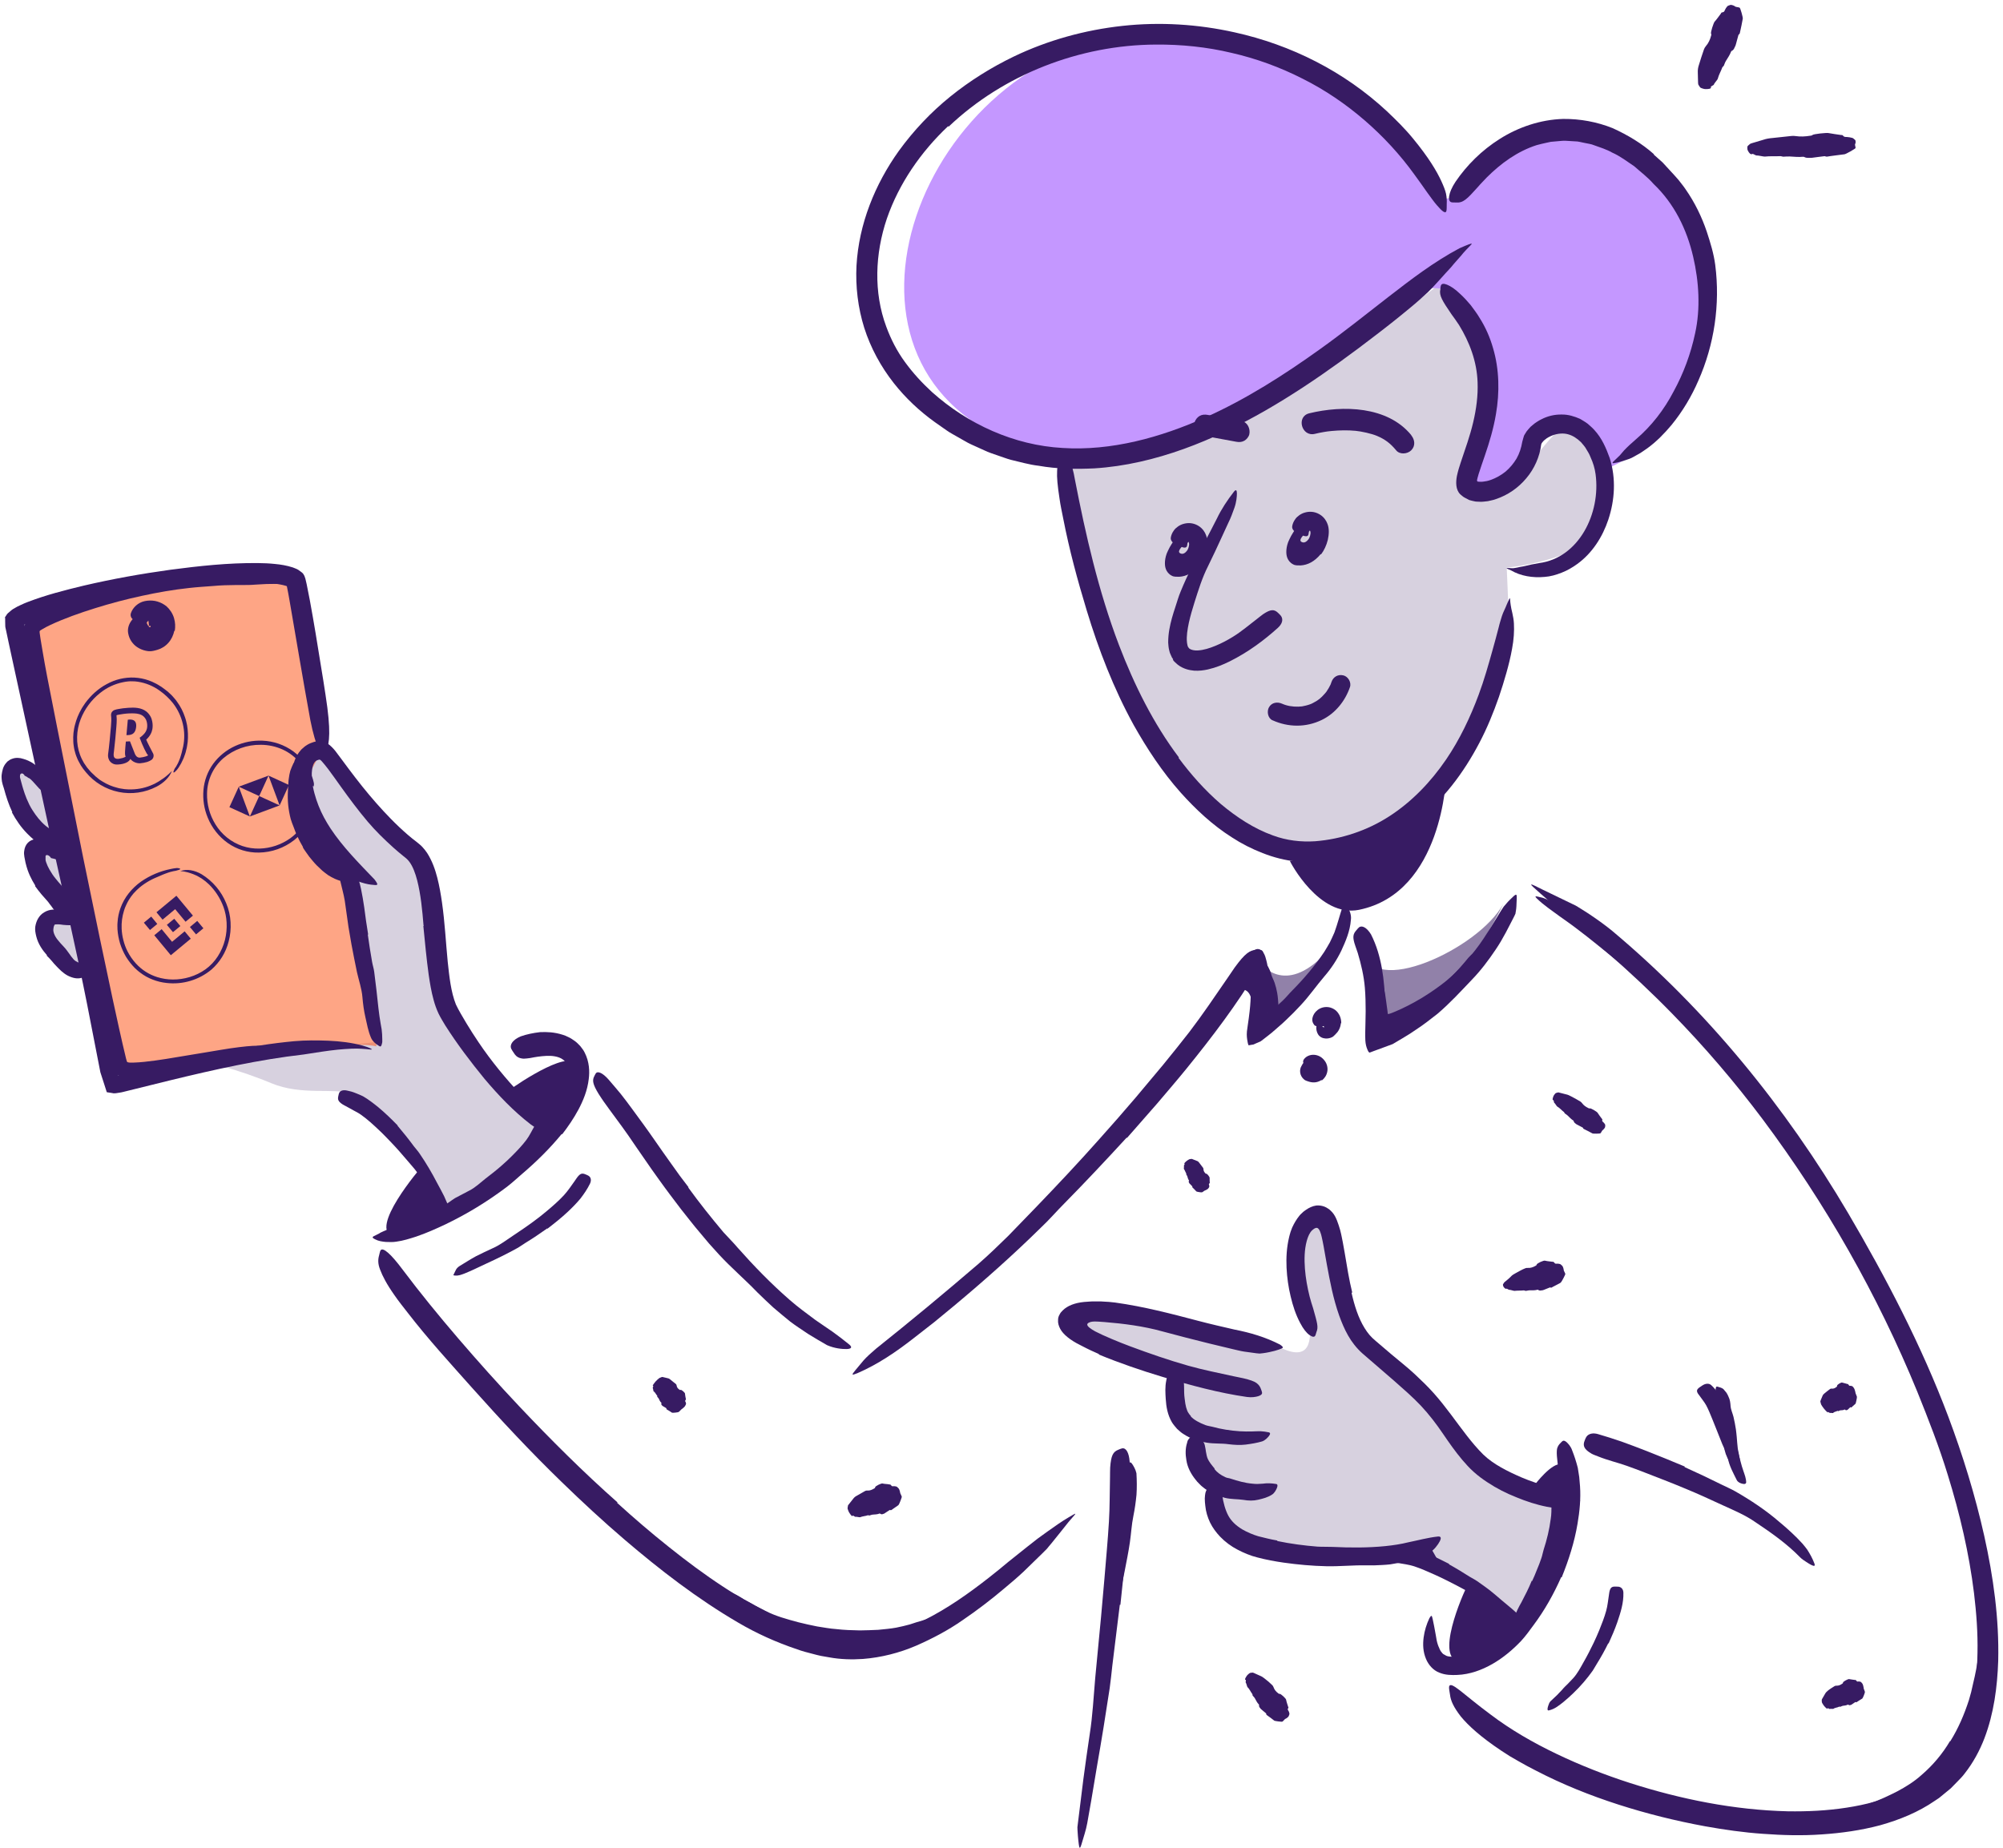 <svg width="376" height="347" viewBox="0 0 376 347" fill="none" xmlns="http://www.w3.org/2000/svg">
<path opacity="0.55" d="M256.3 178.271C256.86 187.581 277.56 178.271 282.19 169.721C282.18 169.741 271.22 192.881 259.42 193.101C256.84 193.151 256.31 178.381 256.3 178.261V178.271Z" fill="#371B63"/>
<path opacity="0.55" d="M236.61 180.81C236.61 180.81 241.07 187.18 248.78 179.02C254.16 173.34 237.79 192.65 237.79 192.65L236.61 180.81Z" fill="#371B63"/>
<path opacity="0.2" d="M246.99 228.91C246.99 228.91 244.27 232.23 243.72 234.77C242.76 239.26 250.94 257.67 240.75 253.22L227.76 250C227.76 250 203.96 243.95 202.55 246.37C201.14 248.78 211.42 254.22 216.27 255.4C221.12 256.58 221.56 257.16 220.78 260.3C220 263.44 222.81 270.62 225.16 270.07C227.51 269.52 223.49 275.64 225.78 277.22C228.07 278.8 227.05 281.88 229.4 285.58C231.75 289.27 239.79 290.46 243.74 291.4C247.68 292.34 267.61 290.23 272.61 295.99C277.6 301.75 285.63 304.69 285.63 304.69C285.63 304.69 293.97 289.18 293.58 285.58C293.19 281.98 282.2 279.35 277.57 274.08C272.94 268.81 259.58 256.28 256.36 252.66C253.14 249.04 249.87 229.97 249.87 229.97L247.02 228.9L246.99 228.91Z" fill="#371B63"/>
<path opacity="0.2" d="M198.28 86C198.28 86 205.1 111.74 207.45 118.85C209.8 125.96 222.83 154.98 237.78 158.35C252.73 161.72 268.36 151.38 271.48 145.73C274.59 140.07 283.45 123.35 283.32 118.85C283.19 114.35 282.84 106.58 282.84 106.58C282.84 106.58 300.74 104.88 300.96 96.52C301.18 88.16 297.3 80.01 294.45 79.82C291.6 79.63 284.95 91.99 280.83 92.16C276.71 92.33 279.17 81.73 278.5 73.59C277.84 65.45 269.84 53.66 269.84 53.66C269.84 53.66 245.03 72.47 239.84 73.05C234.65 73.63 198.28 86 198.28 86Z" fill="#371B63"/>
<path opacity="0.2" d="M9.12 148.809C9.12 148.809 1.94 143.079 2.11 144.909C2.27 146.749 7.82 158.979 7.82 158.979C7.82 158.979 5.4 160.579 6.95 162.639C8.5 164.699 12.4 170.949 12.4 170.949C12.4 170.949 6.5 172.429 8.54 175.219C10.58 178.009 16.38 182.489 16.38 182.489L9.11 148.799L9.12 148.809Z" fill="#371B63"/>
<path opacity="0.2" d="M67.07 163.53C67.07 163.53 55.96 149.53 57.1 145.72C58.25 141.91 59.77 141.46 60.99 142.16C62.21 142.86 75.96 157.89 77.43 159.51C78.9 161.13 81.04 167.62 81.69 172.34C82.34 177.06 81.94 190.33 84.2 191.38C86.46 192.42 103.17 212.15 103.17 212.15L83.86 227.42C83.86 227.42 75.28 214.71 74.96 214.39C74.74 214.17 71.44 207.93 65.53 205.33C62.93 204.19 56.64 205.76 50.94 203.38C45.41 201.06 37.67 198.8 35.42 199.19C31.55 199.87 71.13 195.59 71.13 195.59L67.07 163.54V163.53Z" fill="#371B63"/>
<path opacity="0.55" d="M54.68 108.42C54.68 108.42 40.28 108.09 30.54 109.11C20.8 110.13 5.85 116.35 5.85 116.35L18.63 188.63L23.66 201.75C23.66 201.75 64.13 194.77 70.66 196.46C70.66 192.97 67.92 179.02 62.4 158.55C61.87 156.57 57.86 150.55 57.48 148.48C56.9 145.33 60.68 142.62 60.1 139.42C58.13 128.65 56.21 117.83 54.67 108.42H54.68Z" fill="#FD5B21"/>
<path d="M208.35 295.67C208.74 293.93 209.13 292.18 209.47 290.43C209.61 289.79 209.67 289.14 209.81 288.51C210.3 286.26 210.77 284.01 211.11 281.74C211.27 280.73 211.34 279.71 211.45 278.71L211.59 276.77C211.68 276.13 211.83 275.48 211.98 274.84C212.09 274.44 212.26 274.5 212.51 274.84C212.75 275.19 213.16 275.84 213.33 276.61C213.41 277.96 213.43 279.32 213.34 280.66C213.21 282 213.02 283.34 212.75 284.67C212.42 286.26 212.34 287.94 212.1 289.58C211.84 291.38 211.47 293.16 211.13 294.94L210.47 298.22C210.16 299.88 209.74 301.53 209.44 303.17C209.2 304.45 209.1 305.73 208.92 307.01C208.88 307.29 208.86 307.57 208.81 307.85C208.58 308.88 208.34 309.18 207.76 309.29C207.63 309.32 207.49 309.36 207.37 309.36C206.95 309.38 206.69 308.88 206.66 308.09C206.62 305.75 206.94 303.35 207.27 300.96C207.38 300.07 207.55 299.18 207.74 298.3L208.28 295.65H208.34L208.35 295.67Z" fill="#371B63"/>
<path d="M158.43 308.949C155.88 308.689 153.34 308.359 150.86 307.719C150.41 307.609 149.95 307.529 149.49 307.439C149.04 307.319 148.59 307.199 148.14 307.059C146.56 306.599 145.04 305.959 143.55 305.299L141.37 304.179C140.65 303.809 139.96 303.349 139.26 302.949C138 302.249 136.82 301.409 135.66 300.579C134.96 299.989 134.2 299.469 133.54 298.829C132.95 298.099 132.41 297.349 131.77 296.719C131.39 296.299 131.5 296.299 131.95 296.499C132.25 296.639 132.57 296.789 132.87 296.929C133.26 297.089 133.77 297.219 134.26 297.419C134.47 297.519 134.7 297.579 134.91 297.669L135.5 297.999L136.66 298.659C137.41 299.129 138.27 299.409 139.01 299.899C139.74 300.389 140.55 300.759 141.31 301.199C142.07 301.659 142.87 302.029 143.66 302.439C145.56 303.429 147.72 304.009 149.83 304.579C151 304.869 152.17 305.139 153.36 305.369C154.56 305.549 155.75 305.789 156.96 305.869C158.45 306.049 159.94 306.089 161.44 306.119C162.57 306.109 163.71 306.059 164.85 306.009C165.98 305.889 167.12 305.809 168.23 305.599C169.09 305.429 169.94 305.229 170.78 304.999C171.61 304.729 172.43 304.449 173.26 304.229C173.63 304.129 173.97 303.979 174.34 303.879C175.7 303.479 176.2 303.559 176.72 304.199C176.84 304.339 176.98 304.479 177.07 304.629C177.38 305.139 176.95 305.759 175.95 306.259C174.49 307.019 172.91 307.619 171.26 308.049C169.6 308.419 167.9 308.739 166.16 308.899C163.6 309.189 160.99 309.159 158.41 309.039V308.969L158.43 308.949Z" fill="#371B63"/>
<path d="M94.85 205.319C94.99 204.899 105.11 197.899 107.52 199.389C109.93 200.879 103.17 212.129 103.17 212.129L94.85 205.309V205.319Z" fill="#371B63"/>
<path d="M79.07 219.16C79.07 219.16 68.94 230.91 73.89 232.18C78.84 233.45 83.85 227.41 83.85 227.41L79.06 219.16H79.07Z" fill="#371B63"/>
<path d="M96.96 219.97C95.86 220.94 94.74 221.87 93.56 222.75C93.14 223.08 92.77 223.46 92.3 223.74C90.71 224.76 89.04 225.64 87.34 226.44C86.61 226.83 85.83 227.14 85.07 227.46C84.08 227.83 83.08 228.24 81.96 228.16C81.62 228.14 81.65 228.09 81.86 227.83C81.96 227.7 82.1 227.49 82.26 227.25C82.43 227.03 82.64 226.83 82.88 226.68C83.3 226.37 83.72 226.07 84.15 225.82C84.57 225.53 84.98 225.23 85.4 224.96C86.28 224.48 87.17 224.02 88.08 223.55C89.19 223 90.12 222.1 91.1 221.32C92.2 220.48 93.3 219.62 94.34 218.69C94.98 218.12 95.62 217.54 96.22 216.92C97.14 215.99 98.05 215.04 98.83 214C99.43 213.19 99.84 212.27 100.35 211.42L100.67 210.85C101.1 210.17 101.4 210.05 102.07 210.26C102.22 210.31 102.38 210.34 102.52 210.4C103 210.6 103.18 211.12 103 211.75C102.87 212.22 102.7 212.68 102.5 213.13C102.31 213.58 102.11 214.04 101.83 214.44C101.31 215.27 100.7 216.06 100.07 216.83C99.12 217.96 98.07 219.01 97.01 220.03L96.96 219.98V219.97Z" fill="#371B63"/>
<path d="M323.35 269.421C323.27 268.701 323.26 267.941 323.14 267.211C323.1 266.941 322.99 266.691 322.96 266.421C322.84 265.461 322.71 264.481 322.52 263.511C322.46 263.071 322.34 262.651 322.21 262.241C322.09 261.691 321.95 261.151 322.11 260.511C322.24 260.281 322.23 260.311 322.5 260.381C322.75 260.451 323.25 260.571 323.52 260.811L324.1 261.511C324.27 261.751 324.37 262.021 324.49 262.281C324.75 262.801 324.82 263.381 324.86 263.971C324.91 264.681 325.24 265.341 325.41 266.031C325.59 266.801 325.74 267.581 325.86 268.361C325.94 268.841 325.96 269.341 326.02 269.821C326.09 270.561 326.12 271.301 326.22 272.031C326.32 272.591 326.46 273.141 326.54 273.711C326.56 273.831 326.59 273.961 326.59 274.081C326.54 274.551 326.28 274.701 325.85 274.801C325.75 274.821 325.65 274.851 325.55 274.861C325.24 274.901 324.93 274.721 324.65 274.411C324.06 273.481 323.75 272.551 323.63 271.591C323.51 270.881 323.42 270.161 323.28 269.441H323.35V269.421Z" fill="#371B63"/>
<path d="M366.11 326.92C367.6 324.54 368.72 321.92 369.6 319.21L370.02 317.71L370.37 316.17C371.26 312.57 371.76 308.85 371.75 305.11C371.75 303.45 371.61 301.79 371.36 300.16C371.07 298.07 370.69 295.99 370.37 293.86C370.26 293.2 370.31 293.27 370.63 293.76C370.91 294.26 371.63 295.15 372.1 296.34C372.45 297.4 372.78 298.48 373.02 299.58C373.2 300.69 373.35 301.8 373.44 302.92C373.62 305.16 373.6 307.42 373.38 309.66C373.1 312.34 372.85 315.13 372.25 317.82C371.61 320.8 370.57 323.7 369.14 326.4C368.22 328.04 367.26 329.66 366.07 331.12C364.32 333.37 362.2 335.33 359.85 336.92C359.41 337.26 358.92 337.51 358.46 337.81L357.76 338.25L357.03 338.63C356.54 338.87 356.07 339.16 355.55 339.36C355.04 339.55 354.51 339.73 353.99 339.91C353.52 340.05 353.06 340.15 352.58 340.26C351.69 340.47 351.08 340.44 350.66 340.39C350.23 340.33 349.98 340.19 349.77 339.97C349.67 339.87 349.55 339.77 349.5 339.66C349.31 339.31 349.98 338.89 351.15 338.54C352.88 337.95 354.52 337.17 356.13 336.35C357.73 335.5 359.3 334.53 360.69 333.28C362.78 331.49 364.62 329.33 366.05 326.9L366.1 326.93L366.11 326.92Z" fill="#371B63"/>
<path d="M275.79 297.01C275.22 297.86 269.58 310.14 273.34 311.83C276.6 313.29 285.6 304.7 285.6 304.7L275.79 297.01Z" fill="#371B63"/>
<path d="M288.08 278.81C288.08 278.81 291.33 274.46 293.16 274.93C295 275.4 293.16 281.98 293.16 281.98L288.08 278.81Z" fill="#371B63"/>
<path d="M287.61 296.849C287.92 296.159 288.24 295.469 288.5 294.759C288.63 294.399 288.79 294.049 288.93 293.699L289.32 292.619C289.52 292.089 289.59 291.539 289.76 290.999C290.37 289.119 290.85 287.169 291.1 285.189C291.25 284.309 291.23 283.419 291.24 282.539C291.19 281.409 291 280.319 291.37 279.109C291.54 278.719 291.57 278.759 291.93 279.019C292.36 279.259 292.97 279.759 293.22 280.439C293.57 281.649 293.64 282.889 293.69 284.119C293.72 285.359 293.59 286.589 293.3 287.799C292.97 289.239 292.87 290.769 292.55 292.249C292.37 293.059 292.13 293.849 291.91 294.649C291.65 295.439 291.37 296.209 291.05 296.979C290.66 297.919 290.25 298.849 289.81 299.759C289.16 301.149 288.36 302.479 287.62 303.809C286.99 304.819 286.49 305.889 285.79 306.859C285.64 307.079 285.53 307.309 285.34 307.509C284.62 308.189 284.24 308.269 283.66 307.999C283.53 307.939 283.39 307.889 283.27 307.809C282.89 307.559 282.85 306.999 283.07 306.339C283.42 305.369 283.86 304.489 284.26 303.569C284.66 302.649 285.07 301.739 285.58 300.879C286.27 299.559 286.97 298.219 287.53 296.809L287.61 296.839V296.849Z" fill="#371B63"/>
<path d="M270.56 294.081L268.12 289.801L266.93 292.361L270.56 294.081Z" fill="#371B63"/>
<path d="M234.91 187.69C234.91 187.69 234.36 183.43 229.96 187.69C225.64 191.87 234.11 180.68 235.61 182.3C237.11 183.92 234.91 187.69 234.91 187.69Z" fill="#371B63"/>
<path d="M310.87 186.67C309.1 185.04 307.32 183.41 305.45 181.88C304.78 181.31 304.05 180.8 303.37 180.25C300.95 178.29 298.54 176.29 296.04 174.41C294.94 173.56 293.79 172.77 292.67 171.97C291.25 170.91 289.76 169.94 288.48 168.68C288.08 168.29 288.2 168.24 288.7 168.35C288.95 168.4 289.3 168.49 289.71 168.6C290.11 168.73 290.55 168.93 290.99 169.19C294.14 170.99 297.09 173.09 299.97 175.34C301.69 176.69 303.59 177.95 305.35 179.34C307.29 180.86 309.19 182.44 311.04 184.08C312.19 185.08 313.28 186.14 314.37 187.2C315.2 187.99 315.99 188.84 316.8 189.66C317.59 190.5 318.37 191.34 319.15 192.18C319.74 192.84 320.35 193.48 320.96 194.12L322.71 196.1C322.97 196.39 323.22 196.67 323.46 196.99C324.33 198.15 324.51 198.6 324.31 199.12C324.26 199.24 324.23 199.37 324.17 199.47C323.95 199.79 323.36 199.49 322.66 198.72C320.57 196.44 318.42 194.04 316.12 191.75C314.43 190.04 312.67 188.36 310.85 186.76L310.88 186.72L310.87 186.67Z" fill="#371B63"/>
<path d="M267.71 189.331C266.09 190.301 264.43 191.181 262.67 191.931L262.19 192.141L261.57 192.401C261.02 192.621 260.45 192.761 259.97 192.771C259.76 192.771 259.56 192.741 259.38 192.671C259.29 192.631 259.18 192.591 259.11 192.521C259.06 192.451 259.02 192.361 258.98 192.281L258.73 191.791C258.66 191.611 258.68 191.291 258.66 191.041C258.66 190.781 258.61 190.521 258.63 190.271L258.6 189.761L258.54 188.891C258.45 187.731 258.3 186.581 258.1 185.431C257.92 184.411 257.64 183.411 257.39 182.411C257.05 181.131 256.56 179.921 256.3 178.581C256.21 178.171 256.24 178.211 256.51 178.481C256.7 178.671 256.9 178.861 257.08 179.031C257.33 179.261 257.58 179.551 257.74 179.901C258.36 181.151 258.96 182.431 259.34 183.771C259.73 185.111 260.02 186.481 260.19 187.871L260.36 189.131L260.45 189.771L260.48 190.021C260.51 190.141 260.46 190.321 260.56 190.391C260.7 190.391 260.82 190.341 260.95 190.301C260.99 190.301 261.55 190.091 261.93 189.921C262.34 189.751 262.75 189.561 263.16 189.371C263.98 188.991 264.78 188.571 265.58 188.131C266.56 187.591 267.52 187.011 268.45 186.381C269.86 185.431 271.25 184.431 272.5 183.301C273.48 182.421 274.31 181.431 275.13 180.441C275.31 180.221 275.48 180.001 275.67 179.791C276.38 179.011 276.7 178.851 277.25 179.011C277.37 179.051 277.51 179.071 277.62 179.121C277.99 179.291 277.96 179.851 277.54 180.561C276.28 182.671 274.39 184.441 272.42 186.061C270.94 187.261 269.36 188.321 267.75 189.331L267.72 189.291L267.71 189.331Z" fill="#371B63"/>
<path d="M237.69 187.27C237.69 186.68 237.69 186.09 237.63 185.49C237.61 185.27 237.52 185.08 237.5 184.86C237.4 184.1 237.27 183.32 237.02 182.58C236.92 182.25 236.74 181.95 236.62 181.63C236.43 181.23 236.23 180.84 236.1 180.4C236.06 180.26 236.17 180.2 236.37 180.21C236.56 180.22 236.87 180.28 237.09 180.46C237.44 180.8 237.84 181.13 238.07 181.55C238.3 181.97 238.5 182.42 238.62 182.89C238.77 183.45 239.08 183.97 239.27 184.53C239.48 185.14 239.63 185.78 239.75 186.41C239.83 186.8 239.86 187.2 239.9 187.6C239.97 188.2 239.97 188.81 240.05 189.4C240.1 189.86 240.28 190.32 240.38 190.8C240.4 190.91 240.45 191.01 240.45 191.12C240.43 191.52 240.25 191.63 239.63 191.64C239.49 191.64 239.35 191.65 239.21 191.64C238.74 191.62 238.36 191.44 238.21 191.18C237.81 190.44 237.81 189.72 237.75 188.96C237.71 188.4 237.71 187.82 237.64 187.25H237.69V187.27Z" fill="#371B63"/>
<path d="M226.18 6.229C223.27 5.339 217.23 5.759 214.33 6.059C172.54 10.369 151.31 68.039 190.24 83.119C213.58 92.159 235.87 76.419 249.16 66.359C262.45 56.309 268.36 51.069 273.35 55.939C278.34 60.809 278.74 70.969 278.51 73.579C278.28 76.189 274.32 88.559 274.66 90.179C275 91.799 278.08 93.769 280.84 92.149C283.6 90.529 286.48 84.969 287.71 83.109C288.94 81.249 291.52 78.349 294.46 79.809C297.4 81.279 301.19 88.159 301.19 88.159C301.19 88.159 309.28 85.239 313.2 78.779C317.12 72.319 321.05 58.439 320.57 54.389C320.09 50.339 318.24 39.889 313.15 35.109C308.06 30.329 296.61 23.659 291.51 25.139C286.42 26.619 273.35 37.039 273.35 37.039L270.56 37.409C270.56 37.409 253.7 16.889 249.16 14.379C244.62 11.869 226.18 6.229 226.18 6.229Z" fill="#C497FF"/>
<path d="M211.49 213.6C207.64 217.79 203.75 221.94 199.76 225.99C198.29 227.46 196.95 229.04 195.43 230.46C190.22 235.59 184.74 240.46 179.12 245.15L175.36 248.25C174.08 249.25 172.8 250.25 171.53 251.24C168.27 253.79 164.8 256.16 160.96 257.82C159.75 258.31 159.86 258.14 160.59 257.24C160.95 256.79 161.47 256.17 162.1 255.43C162.74 254.71 163.55 254 164.44 253.23C170.93 248.05 177.3 242.77 183.69 237.28C185.59 235.62 187.44 233.84 189.28 232.03C191.08 230.17 192.89 228.301 194.68 226.451C198.61 222.361 202.51 218.22 206.28 213.97C208.62 211.37 210.92 208.73 213.19 206.07C214.89 204.04 216.6 202 218.3 199.97C219.98 197.92 221.63 195.85 223.25 193.78C225.73 190.53 227.98 187.19 230.27 183.86C230.77 183.12 231.26 182.4 231.77 181.66C233.73 178.97 234.66 178.35 235.88 178.36C236.16 178.36 236.47 178.33 236.7 178.38C237.49 178.57 237.2 180.04 236 182.21C232.26 188.48 227.62 194.61 222.77 200.59C220.97 202.81 219.09 204.981 217.24 207.171L211.56 213.65L211.49 213.6Z" fill="#371B63"/>
<path d="M237.92 190.22C237.92 190.22 237.94 190.24 237.96 190.25C238.01 190.19 238.05 190.231 238.11 190.201C238.21 190.141 238.34 190.05 238.48 189.96C238.48 189.97 238.77 189.71 238.95 189.55L239.56 189.01C239.97 188.65 240.36 188.28 240.76 187.9C241.41 187.29 241.96 186.59 242.59 185.96C244.79 183.73 246.84 181.331 248.58 178.731C248.95 178.151 249.29 177.54 249.64 176.94C249.95 176.32 250.22 175.69 250.5 175.07C251.1 173.42 251.5 171.79 252.07 170.1C252.36 169.57 252.43 169.62 252.77 170.11C253.19 170.59 253.76 171.64 253.58 172.78C253.42 174.83 252.62 176.681 251.81 178.451C250.96 180.221 249.89 181.85 248.62 183.31C247.12 185.06 245.77 187.031 244.17 188.731C243.3 189.671 242.4 190.59 241.46 191.47L240.76 192.13L239.72 193.04L238.68 193.94L237.6 194.79C237.28 195.03 236.96 195.3 236.66 195.51L235.77 195.9L235.33 196.1C235.21 196.14 235.1 196.14 234.99 196.16L234.65 196.22L234.48 196.25C234.48 196.25 234.43 196.27 234.39 196.25C234.35 196.22 234.35 196.191 234.33 196.171C234.25 195.961 234.22 195.72 234.17 195.47C234.09 195.02 234 194.45 234.07 193.66C234.16 192.85 234.32 191.98 234.42 191.15C234.67 189.25 234.73 188.37 234.78 187.18C234.85 185.41 234.63 183.671 234.39 181.951C234.34 181.571 234.25 181.21 234.2 180.83C234.04 179.43 234.25 178.97 235.15 178.53C235.36 178.43 235.56 178.31 235.76 178.24C236.46 178 237.16 178.52 237.52 179.62C238.02 181.25 238.25 182.98 238.32 184.72C238.35 185.59 238.35 186.47 238.31 187.35C238.3 187.79 238.25 188.23 238.2 188.66L238.07 189.79C238.07 189.79 238.05 189.79 238.01 189.86C237.99 189.89 237.97 189.94 237.95 189.99C237.95 190.01 237.96 190.02 237.98 190.03L237.92 190.19V190.22Z" fill="#371B63"/>
<path d="M242.12 161.621C242.15 161.761 247.61 172.351 255.12 170.821C270.86 167.601 271.48 145.721 271.48 145.721C271.48 145.721 259.99 157.991 256.16 159.551C252.33 161.111 242.12 161.631 242.12 161.631V161.621Z" fill="#371B63"/>
<path d="M221.23 142.28C223.57 145.44 226.2 148.39 229.14 150.93C232.1 153.42 235.37 155.57 238.93 156.85C241.52 157.82 244.25 158.12 246.88 157.95C251.77 157.56 256.62 155.97 260.8 153.26C264.99 150.56 268.57 146.84 271.45 142.62C274.01 138.86 276 134.68 277.58 130.42C278.6 127.68 279.4 124.85 280.19 122.02C280.59 120.61 280.97 119.18 281.34 117.76C281.5 117.04 281.74 116.34 281.95 115.63C282.18 114.92 282.57 114.24 282.83 113.54C283.2 112.67 283.38 112.29 283.43 112.32C283.49 112.36 283.46 112.81 283.59 113.63C283.68 114.44 284.12 115.66 284.19 117.07C284.27 118.48 284.17 120.11 283.84 121.83C283.57 123.36 283.19 124.87 282.77 126.37C282.35 127.87 281.88 129.36 281.38 130.84C280.35 133.79 279.16 136.72 277.68 139.52C274.75 145.1 270.83 150.39 265.64 154.32C264.09 155.48 262.47 156.59 260.73 157.53C259.88 158.04 258.97 158.43 258.09 158.88C257.17 159.25 256.27 159.68 255.32 159.98C253.45 160.67 251.51 161.13 249.56 161.48C247.65 161.82 245.5 161.97 243.48 161.76C241.24 161.55 239.08 160.98 237.04 160.18C235 159.39 233.05 158.4 231.25 157.22C227.6 154.91 224.47 151.97 221.65 148.83C218.19 144.94 215.33 140.6 212.81 136.12C209.05 129.28 206.23 121.98 204 114.62C202.26 108.9 200.73 103.23 199.6 97.43C199.35 96.15 199.07 94.91 198.89 93.6C198.52 91.19 198.37 89.59 198.44 88.45C198.48 87.31 198.73 86.64 199.15 86.07C199.34 85.81 199.5 85.48 199.69 85.33C200.28 84.81 201.22 86.69 201.8 90.13C203.78 100.32 206.18 110.94 210.04 121.08C212.91 128.58 216.51 135.86 221.3 142.21L221.23 142.28Z" fill="#371B63"/>
<path d="M310.44 29.019L312.1 30.499L313.59 32.119C314.08 32.669 314.59 33.179 315.07 33.759C315.52 34.359 316.02 34.929 316.43 35.559C318.15 38.029 319.46 40.729 320.4 43.519C321.07 45.559 321.7 47.609 321.98 49.729C322.94 57.179 321.79 64.729 318.82 71.449C317.53 74.439 315.83 77.279 313.77 79.799C312.43 81.399 310.96 82.909 309.26 84.149L307.96 85.039L306.59 85.809C306.14 86.079 305.63 86.229 305.13 86.399C304.64 86.579 304.13 86.699 303.63 86.829C302.37 87.119 302.51 86.959 303.34 86.199C303.56 85.989 303.8 85.759 304.06 85.509C304.32 85.209 304.6 84.879 304.9 84.529C305.21 84.189 305.57 83.879 305.93 83.519C306.3 83.189 306.69 82.839 307.1 82.479C310.02 79.989 312.39 76.909 314.17 73.499C316.02 70.119 317.39 66.429 318.21 62.559C319.23 57.929 318.93 52.879 317.84 48.209C316.65 43.059 314.28 38.219 310.4 34.529C309.31 33.269 307.99 32.299 306.77 31.209C305.42 30.309 304.12 29.299 302.63 28.649C301.56 28.039 300.39 27.679 299.24 27.269C298.67 27.019 298.06 26.979 297.47 26.839C296.87 26.739 296.28 26.529 295.67 26.539L293.85 26.429C293.24 26.409 292.64 26.509 292.03 26.549L291.12 26.629C290.82 26.679 290.53 26.759 290.23 26.819C289.64 26.959 289.04 27.079 288.46 27.249C284.84 28.409 281.74 30.679 279.09 33.319C278.53 33.929 277.95 34.489 277.41 35.129C275.35 37.429 274.65 38.129 273.32 38.019C273.03 37.999 272.72 38.039 272.48 37.979C271.7 37.829 271.83 36.249 273.22 34.139C275.32 31.049 278.13 28.219 281.57 26.059C284.99 23.899 289.13 22.459 293.43 22.329C296.62 22.299 299.8 22.889 302.72 24.059C305.56 25.349 308.24 26.959 310.48 28.959L310.42 29.039L310.44 29.019Z" fill="#371B63"/>
<path d="M259.96 192.529C260.01 192.529 260.08 192.529 260.2 192.509L262.05 191.479C262.73 191.119 263.35 190.669 264.01 190.269C264.66 189.849 265.31 189.449 265.92 188.969C266.83 188.309 267.67 187.569 268.53 186.839C271.59 184.339 274.48 181.549 276.95 178.369C278.06 176.969 279.01 175.429 279.97 173.919L281.79 170.959L282.27 170.229L282.85 169.559C283.23 169.109 283.69 168.699 284.12 168.279C284.68 167.769 284.75 167.949 284.72 168.669C284.7 169.109 284.68 169.609 284.66 170.119C284.65 170.419 284.61 170.729 284.56 171.049C284.54 171.209 284.49 171.359 284.48 171.539C284.42 171.679 284.35 171.839 284.28 171.979C283.2 174.059 282.16 176.239 280.79 178.249C279.44 180.269 277.96 182.239 276.24 184.009C274.21 186.139 272.14 188.399 269.84 190.349C268.53 191.369 267.24 192.399 265.86 193.289C265.18 193.749 264.5 194.219 263.79 194.629L261.44 196.029C260.24 196.499 259.09 196.879 257.94 197.319L257.09 197.639C256.83 197.499 256.79 197.259 256.68 197.039C256.49 196.599 256.34 196.039 256.3 195.339C256.25 194.299 256.3 193.069 256.32 192.099L256.36 189.869C256.36 188.389 256.33 186.909 256.21 185.459C256.02 183.199 255.5 181.019 254.88 178.939C254.74 178.479 254.56 178.049 254.42 177.599C253.85 175.959 253.97 175.379 254.63 174.639C254.79 174.469 254.92 174.269 255.09 174.139C255.62 173.669 256.57 174.119 257.37 175.449C259.41 179.479 259.88 184.069 260.03 188.479C260.06 189.299 260.06 190.119 260.06 190.939V192.159C260.06 192.229 260.05 192.239 260.05 192.229H260.04C260.04 192.229 259.95 192.459 260.04 192.409L260.01 192.539L259.96 192.529Z" fill="#371B63"/>
<path d="M369.9 321.201C370.78 317.721 371.15 314.041 371.21 310.331C371.29 306.621 371.01 302.871 370.56 299.131C369.64 291.651 367.9 284.231 365.65 276.971C364.03 271.661 362 266.481 359.92 261.321C352.49 243.171 342.68 225.941 330.91 210.181C325.67 203.191 319.95 196.511 313.9 190.321C310.02 186.341 305.94 182.531 301.75 178.871C300.69 177.971 299.66 177.031 298.62 176.111L295.45 173.391C294.92 172.941 294.37 172.521 293.86 172.041C293.36 171.551 292.85 171.071 292.33 170.601C291.29 169.661 290.28 168.701 289.21 167.801C286.58 165.501 286.98 165.731 289.66 167.071C291.05 167.741 292.98 168.671 295.29 169.791C295.91 170.041 296.43 170.451 297.04 170.801C297.63 171.161 298.23 171.561 298.85 171.981C300.08 172.811 301.35 173.731 302.62 174.761C320.37 189.641 335.16 207.801 346.95 227.811C353.98 239.781 360.7 252.621 365.72 265.951C368.47 273.271 370.78 280.771 372.49 288.421C374.19 296.071 375.29 303.921 375.1 311.861C374.93 316.731 374.3 321.681 372.51 326.381C371.61 328.721 370.39 330.971 368.8 332.991C368.42 333.511 367.97 333.961 367.53 334.411C367.09 334.861 366.65 335.331 366.2 335.771L364.74 336.971L364.01 337.571L363.23 338.091C360.09 340.261 356.54 341.691 352.94 342.701C349.33 343.661 345.64 344.181 341.96 344.421C338.28 344.681 334.6 344.581 330.95 344.311C327.3 344.061 323.69 343.541 320.11 342.901C314.56 341.881 309.13 340.531 303.81 338.821C298.5 337.111 293.3 335.031 288.3 332.431C287.2 331.861 286.11 331.301 285.04 330.671C284.5 330.361 283.97 330.051 283.43 329.741C282.91 329.401 282.38 329.061 281.85 328.721C277.96 326.131 275.63 323.991 274.23 322.291C272.87 320.531 272.32 319.331 272.19 318.171C272.12 317.651 271.97 317.031 272.02 316.681C272.3 315.471 274.7 318.141 279.81 321.911C283.57 324.761 287.78 327.191 292.19 329.301C296.61 331.421 301.24 333.241 305.99 334.771C315.5 337.821 325.55 339.841 335.58 340.081C339.3 340.141 343.01 339.961 346.62 339.401C350.23 338.851 353.76 337.921 356.96 336.451L359.3 335.251C360.03 334.791 360.79 334.361 361.51 333.881C362.17 333.341 362.9 332.861 363.53 332.291C364.12 331.691 364.8 331.121 365.34 330.491C367.57 328.021 368.91 324.661 369.8 321.191H369.9V321.201Z" fill="#371B63"/>
<path d="M272.02 293.72C273.34 294.45 274.63 295.24 275.9 296.05C276.37 296.33 276.86 296.57 277.32 296.89C278.13 297.43 278.9 298.03 279.68 298.6C280.43 299.22 281.19 299.83 281.91 300.47C282.57 301.02 283.23 301.57 283.88 302.12C284.28 302.5 284.72 302.82 285.07 303.25C285.42 303.68 285.72 304.15 286.02 304.61C286.19 304.91 286.02 305.01 285.62 304.99C285.23 304.96 284.59 304.88 284.06 304.57C283.83 304.43 283.57 304.33 283.36 304.16L282.74 303.68L281.48 302.74C280.63 302.12 279.79 301.49 278.94 300.83C277.94 300.01 276.71 299.46 275.56 298.82C274.29 298.12 273 297.44 271.7 296.79C270.89 296.39 270.09 295.99 269.26 295.63C268.01 295.08 266.76 294.51 265.46 294.08C264.45 293.76 263.39 293.63 262.35 293.45C262.12 293.41 261.89 293.38 261.67 293.31C260.84 293.08 260.7 292.65 260.78 291.84C260.8 291.65 260.81 291.46 260.84 291.28C260.96 290.68 261.47 290.27 262.17 290.2C263.18 290.17 264.15 290.36 265.1 290.64C266.06 290.91 267 291.28 267.93 291.67C269.32 292.26 270.68 292.94 272.03 293.63L272 293.7L272.02 293.72Z" fill="#371B63"/>
<path d="M316.2 275.44C318.55 276.5 320.89 277.6 323.21 278.76C324.06 279.18 324.93 279.55 325.76 280.02C328.67 281.69 331.49 283.56 334.04 285.77C335.19 286.72 336.31 287.73 337.36 288.78L338.35 289.82C338.65 290.19 338.97 290.55 339.25 290.95C339.77 291.76 340.24 292.61 340.58 293.51C340.8 294.07 340.55 294.1 340.03 293.84C339.77 293.71 339.44 293.51 339.08 293.27C338.71 293.03 338.28 292.76 337.93 292.41C335.43 289.84 332.51 287.79 329.44 285.74C327.62 284.47 325.47 283.57 323.39 282.62C321.11 281.56 318.8 280.5 316.45 279.53C315 278.93 313.55 278.33 312.08 277.77C309.85 276.91 307.62 276.01 305.36 275.21C303.6 274.59 301.79 274.18 299.99 273.45C299.59 273.28 299.19 273.17 298.79 272.95C297.36 272.13 297.06 271.44 297.48 270.45C297.57 270.22 297.65 269.99 297.78 269.79C297.99 269.46 298.32 269.27 298.7 269.18C298.89 269.14 299.09 269.13 299.29 269.14C299.51 269.15 299.74 269.19 299.97 269.26C301.38 269.66 302.87 270.15 304.41 270.67C305.94 271.22 307.52 271.82 309.11 272.44C311.47 273.36 313.86 274.35 316.26 275.35L316.23 275.44H316.2Z" fill="#371B63"/>
<path d="M324.44 266.5L325.33 269.5C325.44 269.86 325.62 270.2 325.72 270.56C326.06 271.86 326.41 273.16 326.75 274.46C326.89 275.04 327.07 275.61 327.26 276.16C327.5 276.88 327.79 277.58 327.79 278.37C327.7 278.64 327.52 278.67 327.11 278.59C326.71 278.51 326.23 278.29 326.03 277.91C325.36 276.55 324.61 275.24 324.34 273.72C324.14 272.82 323.66 271.99 323.3 271.13L322.16 268.26L321.45 266.49C321.07 265.6 320.74 264.69 320.28 263.85C319.92 263.2 319.42 262.62 319 262.01C318.91 261.87 318.79 261.75 318.71 261.61C318.41 261.08 318.53 260.81 319.23 260.35C319.39 260.25 319.54 260.13 319.71 260.04C320.27 259.72 320.85 259.73 321.21 260.05C321.74 260.53 322.17 261.07 322.55 261.65C322.91 262.24 323.18 262.88 323.44 263.52C323.83 264.48 324.15 265.48 324.5 266.46L324.44 266.49V266.5Z" fill="#371B63"/>
<path d="M129.18 222.94C131.28 225.84 133.51 228.64 135.82 231.38C136.69 232.35 137.63 233.26 138.47 234.26C141.52 237.7 144.74 241.02 148.22 244.05C149.76 245.4 151.43 246.61 153.06 247.83C154.12 248.59 155.23 249.29 156.3 250.05C157.36 250.82 158.41 251.61 159.43 252.45C160.06 252.98 159.78 253.26 158.95 253.29C158.13 253.31 156.68 253.19 155.25 252.56C154.05 251.89 152.88 251.17 151.71 250.46C150.57 249.69 149.41 248.95 148.32 248.12C147.25 247.25 146.19 246.38 145.15 245.48C144.14 244.55 143.14 243.6 142.15 242.63C139.87 240.25 137.25 238.02 134.97 235.55L133.11 233.49L131.33 231.37C130.12 229.97 129.02 228.49 127.86 227.06C126.49 225.25 125.11 223.45 123.8 221.61C122.8 220.22 121.8 218.82 120.84 217.4C119.87 215.99 118.89 214.59 117.94 213.18C116.43 211.02 114.84 208.96 113.33 206.83C113.01 206.35 112.68 205.89 112.38 205.4C111.26 203.57 111.14 202.84 111.57 202.04C111.67 201.86 111.75 201.65 111.86 201.51C112.24 201.04 113.18 201.49 114.22 202.67C114.99 203.55 115.75 204.46 116.51 205.37C117.24 206.3 117.97 207.25 118.67 208.22C120.09 210.15 121.53 212.11 122.91 214.11C123.95 215.58 124.96 217.08 126.03 218.54L127.61 220.75L129.25 222.91L129.18 222.97V222.94Z" fill="#371B63"/>
<path d="M115.84 282.159C118.99 285.019 122.21 287.789 125.53 290.429C128.84 293.079 132.24 295.619 135.76 297.919C138.32 299.629 141.02 301.079 143.7 302.519C144.9 303.109 146.06 303.809 147.28 304.319L149.1 305.149L150.95 305.859C152.18 306.379 153.44 306.659 154.69 307.069C155.95 307.299 157.22 307.639 158.48 307.689L159.43 307.779C159.75 307.809 160.07 307.769 160.39 307.759L162.31 307.689C162.95 307.599 163.59 307.489 164.23 307.389L165.19 307.239L166.14 306.979L168.04 306.459L169.91 305.759C171.17 305.339 172.36 304.679 173.58 304.139C177.86 301.999 181.86 299.169 185.65 296.199C186.87 295.249 188.08 294.259 189.27 293.259L192.93 290.339L194.78 288.889L196.69 287.509C197.97 286.599 199.26 285.679 200.62 284.879C202.32 283.869 202.09 284.029 200.99 285.289C200.43 285.909 199.72 286.889 198.81 287.989C198.35 288.549 197.86 289.159 197.35 289.799C197.09 290.119 196.8 290.429 196.54 290.779C196.23 291.089 195.92 291.399 195.6 291.719L192.15 295.079C190.97 296.189 189.74 297.219 188.5 298.259C186.03 300.349 183.43 302.339 180.71 304.189C178.01 306.079 175.04 307.649 171.95 308.999C168.85 310.329 165.45 311.209 161.98 311.479C159.9 311.619 157.74 311.559 155.68 311.179L154.13 310.909C153.61 310.819 153.12 310.659 152.62 310.539C151.61 310.279 150.6 310.029 149.64 309.669C145.73 308.359 141.98 306.669 138.51 304.619C130.87 300.149 123.92 294.779 117.28 289.109C113.2 285.619 109.26 281.969 105.42 278.239C99.59 272.589 94.03 266.629 88.67 260.629C84.51 255.949 80.35 251.419 76.54 246.479C75.7 245.399 74.85 244.349 74.06 243.199C72.57 241.089 71.79 239.549 71.36 238.399C70.91 237.269 70.95 236.449 71.16 235.719C71.26 235.389 71.3 234.999 71.43 234.779C71.86 234.059 73.44 235.499 75.59 238.389C78.82 242.689 82.34 247.009 86.03 251.309C89.72 255.609 93.55 259.889 97.51 264.089C103.39 270.309 109.49 276.399 115.91 282.079L115.85 282.169L115.84 282.159Z" fill="#371B63"/>
<path d="M74.61 211.341C75.69 212.611 76.72 213.901 77.7 215.231C78.07 215.701 78.48 216.151 78.81 216.651C80.01 218.401 81.08 220.231 82.05 222.101C82.49 222.921 82.95 223.741 83.36 224.571C83.61 225.111 83.85 225.661 84.08 226.211C84.29 226.771 84.43 227.361 84.55 227.951C84.62 228.321 84.31 228.371 83.88 228.201C83.46 228.031 82.87 227.661 82.55 227.111C81.29 225.181 80.15 223.231 79.01 221.191C78.33 219.961 77.31 218.901 76.39 217.811C75.38 216.611 74.33 215.421 73.23 214.281C72.55 213.591 71.89 212.871 71.17 212.211C70.1 211.191 69 210.181 67.81 209.331C67.35 209.001 66.84 208.731 66.34 208.471C65.86 208.181 65.35 207.941 64.87 207.661C64.65 207.541 64.44 207.441 64.23 207.301C63.48 206.781 63.35 206.431 63.52 205.741C63.56 205.581 63.58 205.421 63.64 205.271C63.82 204.781 64.37 204.601 65.11 204.751C65.66 204.861 66.21 205.001 66.72 205.221C67.24 205.431 67.77 205.631 68.26 205.901C69.22 206.471 70.11 207.161 70.99 207.871C72.28 208.941 73.48 210.111 74.65 211.311L74.6 211.371L74.61 211.341Z" fill="#371B63"/>
<path d="M210.21 301.299L208.8 312.769C208.64 314.169 208.51 315.569 208.31 316.959C207.57 321.869 206.78 326.759 205.92 331.649C205.56 333.819 205.19 335.999 204.83 338.149C204.59 339.529 204.34 340.909 204.1 342.289C203.86 343.669 203.37 345.009 202.99 346.359C202.73 347.199 202.61 347.049 202.51 346.279C202.46 345.889 202.39 345.349 202.34 344.699C202.31 344.369 202.29 344.019 202.27 343.649C202.26 343.459 202.27 343.269 202.25 343.079C202.27 342.889 202.29 342.689 202.32 342.489C202.67 339.669 203.02 336.849 203.37 334.029C203.75 331.209 204.14 328.389 204.57 325.549C205.11 322.159 205.28 318.589 205.59 315.089L206.69 303.549C206.9 301.179 207.11 298.799 207.32 296.429C207.61 292.839 207.96 289.219 208.17 285.649C208.34 282.869 208.3 280.119 208.37 277.359C208.38 276.749 208.37 276.149 208.4 275.539C208.56 273.269 208.94 272.579 209.95 272.189C210.18 272.099 210.42 271.979 210.64 271.939C211.4 271.799 211.94 272.779 212.06 274.449C212.28 279.389 211.96 284.549 211.5 289.729C211.15 293.579 210.72 297.439 210.32 301.309H210.24L210.21 301.299Z" fill="#371B63"/>
<path d="M247.93 104.021C246.76 105.451 245.47 106.081 244.17 106.161C243.71 106.141 243.18 106.221 242.73 105.951C242.19 105.681 241.82 105.191 241.65 104.741C241.48 104.281 241.44 103.841 241.48 103.251C241.53 102.671 241.68 101.971 242.04 101.271C242.25 100.811 242.48 100.401 242.72 100.031L243.06 99.501L243.33 99.121C243.83 98.511 244.53 97.991 245.32 97.871C245.56 97.831 245.56 97.951 245.48 98.191C245.38 98.421 245.29 98.861 245.16 99.181C245.03 99.461 244.95 99.761 244.89 100.061C244.87 100.201 244.8 100.361 244.77 100.461C244.76 100.481 244.74 100.501 244.73 100.501C244.67 100.521 244.53 100.601 244.29 100.971C244.18 101.141 244.12 101.281 244.11 101.431C244.11 101.631 244.28 101.741 244.44 101.801C244.73 101.931 245.07 101.821 245.36 101.551C245.54 101.381 245.72 101.161 245.83 100.871C245.91 100.651 245.99 100.411 246.01 100.151C246.01 100.021 246.01 99.891 245.97 99.761C245.95 99.701 245.92 99.641 245.87 99.591C245.81 99.611 245.95 99.481 245.92 99.511C245.92 99.511 245.91 99.521 245.91 99.531C245.86 99.621 245.86 99.641 245.83 99.661C245.8 99.691 245.76 99.731 245.73 99.791C245.66 99.901 245.71 100.001 245.65 100.171C245.63 100.241 245.64 100.341 245.6 100.421C245.46 100.741 245.14 100.811 244.23 100.421C244.02 100.341 243.82 100.261 243.62 100.171C242.96 99.851 242.48 99.361 242.57 98.801C242.64 98.381 242.81 97.911 243.18 97.421C243.51 96.951 244.23 96.421 244.96 96.231C245.7 96.021 246.66 95.981 247.66 96.541C247.9 96.681 248.14 96.851 248.34 97.051C248.55 97.261 248.63 97.361 248.73 97.501C248.92 97.761 249.08 98.051 249.19 98.361C249.55 99.271 249.48 100.361 249.25 101.381C249 102.401 248.55 103.351 247.98 104.101L247.92 104.031L247.93 104.021Z" fill="#371B63"/>
<path d="M225.14 106.15C223.97 107.58 222.68 108.21 221.38 108.29C220.92 108.27 220.39 108.35 219.94 108.08C219.4 107.81 219.03 107.32 218.86 106.87C218.69 106.41 218.65 105.97 218.69 105.38C218.74 104.8 218.89 104.1 219.25 103.4C219.46 102.94 219.69 102.53 219.93 102.16L220.27 101.63L220.54 101.25C221.04 100.64 221.74 100.12 222.53 100C222.77 99.96 222.77 100.08 222.69 100.32C222.59 100.55 222.5 100.99 222.37 101.31C222.24 101.59 222.16 101.89 222.1 102.19C222.08 102.33 222.01 102.49 221.98 102.59C221.97 102.61 221.95 102.63 221.94 102.63C221.88 102.65 221.74 102.73 221.5 103.1C221.39 103.27 221.33 103.41 221.32 103.56C221.32 103.76 221.49 103.87 221.65 103.93C221.94 104.06 222.28 103.95 222.57 103.68C222.75 103.51 222.93 103.29 223.04 103C223.12 102.78 223.2 102.54 223.22 102.28C223.22 102.15 223.22 102.02 223.18 101.89C223.16 101.83 223.13 101.77 223.08 101.72C223.02 101.74 223.16 101.61 223.13 101.64C223.13 101.64 223.12 101.65 223.12 101.66C223.07 101.75 223.07 101.77 223.04 101.79C223.01 101.82 222.97 101.86 222.94 101.92C222.87 102.03 222.92 102.13 222.86 102.3C222.84 102.37 222.85 102.47 222.81 102.55C222.67 102.87 222.35 102.94 221.44 102.55C221.23 102.47 221.03 102.39 220.83 102.3C220.17 101.98 219.69 101.49 219.78 100.93C219.85 100.51 220.02 100.04 220.39 99.55C220.72 99.08 221.44 98.55 222.17 98.36C222.91 98.15 223.87 98.11 224.87 98.67C225.11 98.81 225.35 98.98 225.55 99.18C225.76 99.39 225.84 99.49 225.94 99.63C226.13 99.89 226.29 100.18 226.4 100.49C226.76 101.4 226.69 102.49 226.46 103.51C226.21 104.53 225.76 105.48 225.19 106.23L225.13 106.16L225.14 106.15Z" fill="#371B63"/>
<path d="M238.86 135.229C241.84 136.579 245.15 136.609 248.11 135.179C250.64 133.959 252.51 131.639 253.41 129.009C253.72 128.119 253.06 127 252.15 126.8C251.15 126.57 250.26 127.099 249.94 128.059C249.9 128.169 249.86 128.279 249.82 128.399C249.63 128.919 249.89 128.26 249.76 128.55C249.66 128.77 249.55 128.979 249.43 129.179C249.3 129.409 249.15 129.629 249 129.859C248.95 129.929 248.84 130.079 248.96 129.919C248.87 130.039 248.77 130.149 248.67 130.259C247.91 131.119 247.45 131.489 246.45 131.999C246.34 132.049 246.24 132.11 246.13 132.16C246.31 132.08 246.07 132.179 246.02 132.199C245.73 132.309 245.44 132.4 245.15 132.47C244.53 132.63 244.3 132.659 243.72 132.679C242.64 132.709 241.57 132.53 240.68 132.13C239.79 131.73 238.74 131.879 238.22 132.779C237.77 133.549 237.98 134.84 238.87 135.24L238.86 135.229Z" fill="#371B63"/>
<path d="M264.93 81.71C260.47 76.24 252.1 76.06 245.77 77.6C243.27 78.21 244.33 82.07 246.83 81.46C247.35 81.33 247.88 81.22 248.41 81.13C248.57 81.1 248.74 81.07 248.9 81.05C248.95 81.05 249.42 80.97 249.15 81.01C248.88 81.05 249.37 80.98 249.42 80.98C249.61 80.96 249.79 80.94 249.98 80.92C251.47 80.78 252.98 80.75 254.47 80.89C255.54 80.99 257.48 81.41 258.48 81.84C260.02 82.49 261.03 83.27 262.08 84.55C262.76 85.39 264.2 85.26 264.91 84.55C265.74 83.72 265.6 82.56 264.91 81.72L264.93 81.71Z" fill="#371B63"/>
<path d="M233.12 79.081C230.99 78.691 228.85 78.291 226.72 77.901C226.18 77.801 225.67 77.821 225.18 78.101C224.77 78.341 224.37 78.821 224.26 79.301C224.04 80.281 224.56 81.561 225.66 81.761C227.79 82.151 229.93 82.551 232.06 82.941C232.6 83.041 233.11 83.021 233.6 82.741C234.01 82.501 234.41 82.021 234.52 81.541C234.74 80.561 234.22 79.281 233.12 79.081Z" fill="#371B63"/>
<path d="M177.98 23.689C172.86 28.519 168.75 34.459 166.48 41.049C164.26 47.619 163.96 54.879 166.37 61.339C167.23 63.689 168.39 65.949 169.88 67.979C171.36 70.019 173.08 71.889 174.95 73.609C181.7 79.649 190.37 83.609 199.48 84.109C208.61 84.689 217.83 82.159 226.33 78.349C233.92 74.949 241.05 70.389 247.8 65.549C252.15 62.439 256.34 59.079 260.59 55.779C264.84 52.489 269.14 49.179 273.98 46.609C275.56 45.909 276.25 45.659 276.27 45.769C276.29 45.889 275.64 46.419 274.68 47.509C274.23 48.099 273.62 48.709 272.97 49.479C272.35 50.289 271.55 51.049 270.74 51.989C269.91 52.889 269.03 53.909 268.02 54.889C266.99 55.839 265.88 56.839 264.68 57.819C262.56 59.579 260.41 61.289 258.2 62.969C256.01 64.659 253.79 66.319 251.54 67.939C247.03 71.189 242.39 74.289 237.52 77.089C232.65 79.879 227.56 82.369 222.2 84.299C216.85 86.219 211.21 87.579 205.43 87.939C201.98 88.099 198.46 88.069 194.97 87.449C193.21 87.249 191.51 86.739 189.78 86.339C188.92 86.109 188.1 85.779 187.25 85.499C186.41 85.209 185.56 84.939 184.76 84.549L182.33 83.449C181.52 83.089 180.77 82.589 179.99 82.169C179.23 81.709 178.42 81.329 177.7 80.809L175.52 79.279C172.64 77.219 169.99 74.739 167.78 71.929C165.35 68.839 163.43 65.309 162.23 61.539C161.05 57.769 160.58 53.789 160.78 49.879C161.22 42.029 164.27 34.569 168.73 28.329C171.51 24.499 174.78 21.039 178.44 18.089C182.1 15.139 186.11 12.639 190.32 10.609C196.72 7.539 203.66 5.629 210.7 4.859C217.74 4.089 224.88 4.539 231.74 6.069C242.4 8.419 252.34 13.439 260.34 20.879C262.08 22.529 263.77 24.189 265.3 26.069C268.16 29.549 269.69 32.109 270.56 33.999C270.99 34.949 271.3 35.709 271.45 36.389C271.58 37.079 271.61 37.669 271.58 38.209C271.56 38.699 271.6 39.309 271.51 39.629C271.35 40.169 270.73 39.709 269.7 38.499C269.18 37.899 268.6 37.079 267.9 36.119C267.23 35.129 266.41 34.029 265.51 32.769C262.83 29.049 259.68 25.629 256.16 22.589C252.64 19.549 248.75 16.889 244.53 14.779C240.33 12.639 235.84 10.989 231.19 9.929C226.55 8.819 221.75 8.329 216.95 8.369C202.71 8.439 188.4 13.959 178.08 23.779L178 23.719L177.98 23.689Z" fill="#371B63"/>
<path d="M277.25 90.38C277.79 90.54 278.88 90.46 279.83 90.11C280.81 89.77 281.77 89.23 282.62 88.55C283.45 87.84 284.15 87 284.7 86.07C285.23 85.12 285.56 84.11 285.76 82.94C285.82 82.7 285.89 82.46 285.96 82.22C286.02 81.98 286.09 81.74 286.24 81.53L286.59 80.97C286.71 80.81 286.83 80.68 286.95 80.54L287.32 80.13L287.71 79.8C287.97 79.57 288.24 79.37 288.52 79.2C288.8 79.02 289.08 78.84 289.38 78.71C290.54 78.11 291.85 77.8 293.19 77.83C294.37 77.81 295.53 78.17 296.6 78.64C297.09 78.94 297.6 79.22 298.04 79.56C298.45 79.93 298.89 80.29 299.25 80.69C300.74 82.3 301.5 84.16 302.18 86.02C303.39 89.88 303.12 93.92 301.91 97.57C300.83 100.8 298.9 103.86 296.07 105.9C295.17 106.55 294.2 107.12 293.16 107.52C292.12 107.93 291.04 108.25 289.93 108.32C287.73 108.52 285.5 108.17 283.64 107.09C282.44 106.58 282.62 106.63 283.72 106.68C284.26 106.75 285.1 106.46 286 106.33C286.45 106.24 286.94 106.12 287.43 106C287.91 105.91 288.41 105.82 288.94 105.72C296.36 104.75 300.52 96.4 299.52 89.03C299.37 87.92 299.05 86.87 298.56 85.81C298.36 85.26 298.06 84.79 297.77 84.32C297.51 83.81 297.12 83.46 296.79 83.03C296.05 82.31 295.22 81.76 294.32 81.53C293.42 81.29 292.43 81.39 291.51 81.71C290.97 81.93 290.41 82.19 290.01 82.56C289.78 82.72 289.64 82.92 289.5 83.08C289.46 83.16 289.42 83.2 289.38 83.26L289.31 83.46C289.05 85.71 288.02 88.04 286.51 89.8C285.01 91.6 283.05 92.96 280.81 93.71C280.33 93.9 279.79 93.97 279.29 94.1C278.75 94.14 278.23 94.26 277.65 94.2C277.36 94.18 277.09 94.2 276.8 94.13C276.54 94.07 276.13 93.99 275.82 93.89L274.92 93.42C274.62 93.27 274.39 93.01 274.12 92.81C273.22 91.93 273.28 90.47 273.49 89.36C273.69 88.43 273.95 87.6 274.22 86.79C275.07 84.25 275.95 81.82 276.54 79.31C277.13 76.82 277.47 74.27 277.37 71.77C277.24 67.86 275.85 64.23 273.89 61.03C273.41 60.34 272.98 59.66 272.46 58.99C270.71 56.41 270.16 55.53 270.36 54.37C270.4 54.11 270.41 53.81 270.49 53.59C270.63 53.23 271.03 53.2 271.66 53.46C272.29 53.72 273.15 54.26 274.08 55.17C274.79 55.81 275.45 56.54 276.08 57.29C276.66 58.08 277.28 58.87 277.78 59.74C278.86 61.44 279.7 63.35 280.27 65.35C281.46 69.35 281.52 73.7 280.82 77.74C280.37 80.44 279.59 83.04 278.75 85.49C278.34 86.71 277.9 87.92 277.56 89.02C277.47 89.3 277.41 89.55 277.34 89.81C277.3 89.94 277.29 90.05 277.27 90.14V90.17C277.27 90.17 277.24 90.23 277.27 90.25C277.27 90.27 277.33 90.31 277.32 90.29L277.3 90.38H277.25Z" fill="#371B63"/>
<path d="M220.26 123.841C220.06 123.581 219.9 123.311 219.79 123.001C219.65 122.711 219.53 122.401 219.48 122.101C219.34 121.541 219.33 121.111 219.29 120.641C219.29 119.771 219.37 118.971 219.5 118.221C219.76 116.711 220.18 115.341 220.63 113.991C220.96 113.011 221.22 112.021 221.62 111.081C222.98 107.761 224.6 104.621 226.28 101.521C227.02 100.141 227.72 98.741 228.43 97.371C229.29 95.571 230.4 93.901 231.63 92.321C232.02 91.831 232.18 92.031 232.19 92.631C232.19 93.231 232.1 94.281 231.72 95.351C231.38 96.301 231.04 97.251 230.59 98.141L229.34 100.861C228.51 102.671 227.67 104.481 226.78 106.281C225.69 108.421 224.95 110.821 224.22 113.121C223.82 114.391 223.45 115.661 223.17 116.921C222.91 118.171 222.7 119.471 222.81 120.541C222.83 120.701 222.84 120.861 222.88 120.991C222.91 121.121 222.91 121.201 222.95 121.291C223 121.491 223.14 121.631 223.27 121.781C223.6 122.021 224.2 122.171 224.88 122.121C225.9 122.071 227.06 121.711 228.17 121.251C229.29 120.791 230.39 120.211 231.44 119.561C233.09 118.551 234.54 117.281 236.11 116.091C236.46 115.831 236.78 115.541 237.15 115.291C238.53 114.381 239.2 114.341 239.97 115.121C240.15 115.301 240.34 115.471 240.48 115.661C240.93 116.341 240.69 117.151 239.86 117.901C237.35 120.161 234.38 122.411 230.81 124.191C229.59 124.791 228.28 125.341 226.74 125.691C225.97 125.861 225.13 125.981 224.16 125.921C223.19 125.831 222.12 125.581 221.11 124.821C220.78 124.521 220.42 124.251 220.16 123.871L220.23 123.811L220.26 123.841Z" fill="#371B63"/>
<path d="M253.71 242.731C254.25 245.121 254.98 247.451 256.15 249.341C256.44 249.811 256.75 250.251 257.09 250.651C257.26 250.851 257.44 251.021 257.62 251.211C257.82 251.401 258.04 251.601 258.28 251.801L261.2 254.291C262.64 255.511 264.14 256.671 265.54 257.971C266.77 259.121 268 260.301 269.16 261.601C270.31 262.891 271.35 264.231 272.36 265.571C274.37 268.241 276.23 270.921 278.46 273.121C280.38 274.961 283.02 276.261 285.59 277.381C287.26 278.101 289 278.631 290.72 279.231C292.45 279.821 294.19 280.271 295.91 281.071C296.43 281.441 296.65 281.661 296.62 281.771C296.59 281.891 296.29 281.951 295.74 282.251C295.18 282.561 294.42 282.761 293.47 282.991C292.54 283.151 291.47 283.131 290.36 282.901C288.39 282.511 286.48 281.881 284.62 281.111C282.75 280.371 280.93 279.451 279.2 278.301C278.33 277.731 277.47 277.101 276.65 276.361C275.78 275.591 275.15 274.851 274.47 274.071C273.16 272.511 272.03 270.891 270.94 269.291C269.65 267.381 268.25 265.551 266.7 263.901C265.16 262.271 263.38 260.741 261.64 259.201L255.75 254.111C254.68 253.161 253.73 251.951 253.05 250.731C252.35 249.501 251.83 248.231 251.37 246.951C250.26 243.801 249.66 240.601 249.08 237.451L248.45 233.901L248.28 233.031L248.12 232.291C248.05 231.971 247.97 231.641 247.84 231.321C247.72 231.021 247.57 230.641 247.23 230.541C246.88 230.501 246.59 230.761 246.34 230.971C246.08 231.201 245.9 231.491 245.74 231.801C245.66 231.951 245.59 232.121 245.54 232.261C245.44 232.501 245.37 232.771 245.29 233.031C244.85 234.681 244.83 236.471 244.96 238.221C245.1 239.981 245.41 241.721 245.84 243.431C246.02 244.181 246.27 244.901 246.5 245.641C247.27 248.401 247.53 249.151 247.11 250.131C247.03 250.351 246.99 250.611 246.89 250.781C246.73 251.081 246.37 251.051 245.82 250.661C245.26 250.281 244.65 249.511 244.09 248.441C243.24 246.861 242.69 245.161 242.28 243.421C241.86 241.681 241.6 239.881 241.51 238.031C241.43 236.171 241.51 234.261 242 232.241C242.05 231.991 242.14 231.731 242.21 231.471C242.25 231.341 242.28 231.211 242.34 231.081L242.57 230.471C242.93 229.691 243.36 228.951 243.87 228.321C244.11 227.981 244.42 227.771 244.69 227.491C244.98 227.261 245.29 227.061 245.6 226.871C246.23 226.531 246.87 226.291 247.54 226.331C248.05 226.351 248.58 226.491 249 226.731C249.21 226.861 249.41 226.981 249.6 227.131C249.78 227.311 249.97 227.461 250.13 227.661C250.82 228.451 251.21 229.731 251.57 230.941C251.76 231.701 251.8 231.891 251.87 232.251L252.07 233.251L252.42 235.201C252.85 237.771 253.24 240.271 253.84 242.681L253.76 242.711L253.71 242.731Z" fill="#371B63"/>
<path d="M239.79 289.34C242.24 289.85 244.78 290.19 247.34 290.39C248.27 290.44 249.21 290.4 250.14 290.44C253.44 290.6 256.77 290.62 260.06 290.29C261.52 290.14 262.99 289.92 264.39 289.57C266.23 289.2 268.01 288.7 269.92 288.49C270.52 288.43 270.58 288.78 270.27 289.39C270.11 289.7 269.87 290.08 269.53 290.48C269.2 290.88 268.78 291.31 268.25 291.54C267.32 291.94 266.39 292.45 265.42 292.75C264.44 293.01 263.46 293.29 262.46 293.46L260.96 293.72C260.46 293.79 259.95 293.8 259.44 293.84C258.43 293.91 257.42 293.93 256.4 293.9C253.98 293.86 251.49 294.12 249.03 294.07C246.33 294.01 243.63 293.77 240.95 293.39C239.3 293.15 237.65 292.85 236 292.41L235.06 292.14L234.11 291.79C233.48 291.54 232.89 291.26 232.3 290.95C231.12 290.34 230 289.52 229.04 288.52C228.3 287.74 227.63 286.85 227.15 285.86C226.68 284.87 226.36 283.81 226.26 282.74C226.2 282.27 226.16 281.82 226.16 281.35C226.18 280.92 226.22 280.57 226.28 280.28C226.36 280 226.46 279.77 226.58 279.6C226.82 279.25 227.13 279.08 227.56 278.98C227.76 278.93 227.95 278.86 228.14 278.85C228.77 278.8 229.18 279.52 229.41 280.58C229.63 282.15 230.02 283.53 230.58 284.58C231.16 285.63 232.03 286.45 233.23 287.17C234.12 287.68 235.19 288.14 236.2 288.44C237.33 288.72 238.52 289.03 239.77 289.24V289.34H239.79Z" fill="#371B63"/>
<path d="M227.99 275.839C228.45 276.429 229.16 276.969 230.04 277.359C230.35 277.519 230.73 277.509 231.06 277.639C232.28 278.039 233.68 278.449 235.12 278.569C235.76 278.659 236.41 278.619 237.04 278.569C237.85 278.449 238.69 278.479 239.57 278.629C239.85 278.689 239.86 278.959 239.71 279.349C239.56 279.729 239.25 280.329 238.79 280.619C237.98 281.149 237.1 281.369 236.2 281.579C235.3 281.799 234.36 281.779 233.41 281.609C232.29 281.439 231.09 281.519 229.91 281.219C228.62 280.899 227.33 280.349 226.19 279.519C225.84 279.249 225.5 278.999 225.2 278.669L224.74 278.199L224.37 277.739C223.63 276.809 222.91 275.569 222.7 274.129C222.51 273.039 222.51 271.909 222.83 270.929C222.89 270.709 222.92 270.479 223.06 270.309C223.52 269.629 223.92 269.609 224.7 269.919C224.88 269.989 225.06 270.059 225.23 270.139C225.78 270.429 226.11 270.959 226.19 271.489C226.27 271.889 226.35 272.249 226.37 272.529C226.4 272.819 226.5 273.069 226.51 273.249C226.58 273.619 226.65 273.709 226.75 273.969C226.84 274.159 227 274.439 227.25 274.789C227.38 274.959 227.53 275.139 227.68 275.339L228.02 275.749L227.96 275.829L227.99 275.839Z" fill="#371B63"/>
<path d="M223.51 265.91C224.09 266.58 225.13 267.13 226.28 267.57C226.71 267.73 227.16 267.77 227.62 267.89C229.23 268.34 230.98 268.61 232.75 268.73C233.54 268.77 234.33 268.79 235.11 268.76C235.62 268.76 236.12 268.7 236.63 268.72C237.14 268.75 237.66 268.82 238.18 268.93C238.5 269.01 238.47 269.27 238.21 269.61C237.95 269.94 237.5 270.43 236.93 270.63C235.92 270.93 234.89 271.09 233.84 271.23C232.79 271.36 231.71 271.29 230.63 271.16C229.34 270.97 227.98 271.1 226.61 270.88C225.12 270.64 223.57 270.19 222.18 269.26C221.74 269.02 221.36 268.61 220.96 268.28C220.62 267.87 220.25 267.48 219.98 267.02C219.17 265.62 218.92 264.13 218.83 262.68C218.76 261.56 218.68 260.4 218.93 259.21C218.98 258.95 219.02 258.68 219.15 258.44C219.62 257.54 220.08 257.42 220.86 257.75C221.04 257.82 221.22 257.89 221.38 257.98C221.93 258.3 222.17 258.87 222.21 259.39C222.31 260.2 222.25 260.83 222.29 261.53C222.31 262.21 222.42 262.89 222.51 263.55C222.59 264.03 222.71 264.49 222.87 264.87C222.95 265.06 223.02 265.21 223.15 265.37C223.26 265.53 223.36 265.7 223.54 265.83L223.49 265.9L223.51 265.91Z" fill="#371B63"/>
<path d="M206.29 254.231C205.23 253.751 204.69 253.551 202.67 252.491C200.95 251.641 199.56 250.541 199.02 249.491C198.75 248.961 198.56 248.441 198.62 247.761C198.62 247.421 198.75 247.051 198.92 246.781C199.06 246.481 199.28 246.241 199.51 246.021C200.39 245.151 201.77 244.621 203.5 244.451C204.14 244.421 204.78 244.331 205.39 244.351H206.32H206.55H206.7L207 244.371C207.79 244.401 208.57 244.461 209.33 244.561C214.72 245.311 219.83 246.651 224.95 248.001C227.22 248.601 229.51 249.121 231.77 249.641C234.7 250.211 237.57 251.061 240.28 252.451C241.09 253.031 240.95 253.071 240.06 253.391C239.61 253.561 239 253.711 238.26 253.871C237.89 253.951 237.5 254.021 237.09 254.071C236.88 254.101 236.68 254.101 236.45 254.141C236.24 254.121 236.03 254.111 235.82 254.081L233.56 253.771C232.81 253.661 232.08 253.451 231.34 253.291L226.93 252.231C224 251.511 221.07 250.751 218.14 249.961C214.65 248.991 210.89 248.511 207.32 248.221L206.17 248.141C205.93 248.121 205.78 248.121 205.58 248.121C205.2 248.121 204.77 248.141 204.38 248.341C204.29 248.401 204.19 248.461 204.14 248.541C204.08 248.631 204.09 248.741 204.13 248.831C204.2 249.011 204.35 249.141 204.5 249.271C204.81 249.521 205.18 249.751 205.58 249.971C205.69 250.041 206.45 250.401 206.96 250.641C207.52 250.901 208.09 251.151 208.67 251.391C209.82 251.881 210.99 252.341 212.16 252.781C215.73 254.111 219.36 255.371 223.02 256.411C225.86 257.211 228.71 257.771 231.57 258.401C232.2 258.541 232.82 258.641 233.45 258.791C234.62 259.071 235.37 259.321 235.86 259.661C236.34 260.021 236.57 260.391 236.72 260.851C236.79 261.061 236.89 261.271 236.91 261.461C236.95 261.771 236.7 261.981 236.2 262.141C235.71 262.291 234.96 262.411 234.08 262.291C228.85 261.541 223.49 260.101 218.14 258.491C214.16 257.291 210.21 255.941 206.27 254.321L206.3 254.241L206.29 254.231Z" fill="#371B63"/>
<path d="M30.31 119.55C29.54 120.18 28.73 120.29 27.99 120.21C27.72 120.17 27.44 120.18 27.17 120.05C26.71 119.83 26.29 119.44 26.11 118.98C25.93 118.53 25.92 118.09 25.99 117.73C26.05 117.41 26.11 117.1 26.28 116.84C26.46 116.5 26.8 116.19 27.22 116.19C27.35 116.19 27.39 116.36 27.44 116.59C27.48 116.81 27.6 117.11 27.66 117.22C27.71 117.41 27.92 117.56 27.94 117.61C27.97 117.67 27.98 117.68 27.89 117.72C27.83 117.74 27.79 117.8 27.81 117.77C27.83 117.75 27.84 117.71 27.85 117.69C27.85 117.69 27.85 117.68 27.87 117.69C27.9 117.72 28.05 117.75 28.13 117.73C28.18 117.73 28.22 117.73 28.24 117.73C28.28 117.74 28.34 117.6 28.21 117.51C28.16 117.48 28.07 117.49 27.99 117.54C27.95 117.56 27.91 117.6 27.89 117.64C27.85 117.71 27.91 117.6 27.91 117.59C27.91 117.56 27.93 117.53 27.94 117.5C27.95 117.44 27.95 117.44 27.95 117.42C27.95 117.41 27.95 117.45 27.95 117.39C27.95 117.24 27.93 117.06 27.9 116.84L27.81 116.24C27.68 115.59 27.77 114.97 28.23 114.76C28.89 114.54 29.61 114.72 30.11 115.08C30.63 115.45 30.99 115.99 31.18 116.64C31.32 117.12 31.33 117.68 31.18 118.23C31.03 118.78 30.72 119.26 30.36 119.61L30.31 119.56V119.55Z" fill="#371B63"/>
<path d="M56.88 159.04C56.53 158.43 56.18 157.82 55.9 157.17C55.58 156.55 55.34 155.88 55.1 155.23C54.9 154.76 54.73 154.28 54.58 153.8C54.12 152.06 53.94 150.27 54.05 148.51C54.04 148.12 54.1 147.73 54.12 147.34C54.15 146.95 54.14 146.56 54.21 146.19C54.27 145.7 54.36 145.21 54.49 144.74C54.66 144.27 54.85 143.81 55.06 143.37C55.2 143.1 55.35 143.19 55.5 143.49C55.64 143.79 55.85 144.31 55.85 144.84C55.81 145.31 55.96 145.79 55.88 146.23C55.82 146.68 55.86 147.14 55.85 147.59C55.83 148.04 55.85 148.49 55.88 148.94L55.9 149.62L55.96 150.3C55.98 150.57 56.02 150.85 56.06 151.13C56.12 151.4 56.2 151.68 56.28 151.95C56.41 152.5 56.65 153.02 56.83 153.56C57.01 154.16 57.32 154.71 57.54 155.29C57.83 155.84 58.1 156.41 58.44 156.95L59.06 157.94C59.28 158.26 59.52 158.57 59.76 158.88C60.48 159.81 61.29 160.69 62.2 161.44C62.93 161.99 63.76 162.38 64.56 162.78C64.73 162.87 64.92 162.94 65.09 163.03C65.41 163.2 65.6 163.35 65.67 163.56C65.73 163.8 65.7 164.05 65.61 164.39C65.57 164.54 65.54 164.7 65.49 164.84C65.4 165.08 65.24 165.24 65.01 165.36C64.78 165.47 64.47 165.56 64.18 165.46C63.28 165.24 62.42 164.84 61.62 164.33C61.24 164.06 60.86 163.77 60.49 163.46C60.14 163.14 59.79 162.8 59.45 162.47C58.95 161.97 58.51 161.4 58.05 160.85C57.65 160.26 57.2 159.71 56.84 159.09L56.89 159.05L56.88 159.04Z" fill="#371B63"/>
<path d="M13.81 166.93L8.95 142.58C8.36 139.62 7.7 136.67 7.14 133.7L5.67 125.93L4.97 122.02L4.67 120.04L4.6 119.54L4.57 119.29V118.91C4.54 118.39 4.51 117.87 4.61 117.37C5.13 116.48 6.24 115.75 6.75 115.47C7.38 115.11 8.01 114.79 8.64 114.49C9.9 113.9 11.17 113.39 12.45 112.9C15.01 111.94 17.6 111.11 20.22 110.39C24.82 109.13 29.51 108.09 34.23 107.48C35.74 107.28 37.27 107.13 38.8 107.02C40.33 106.96 41.87 106.94 43.41 107.02C46.48 107.15 49.58 107.69 52.44 108.85C54.17 109.74 53.89 109.65 52.25 109.63C51.43 109.65 50.3 109.61 48.94 109.71C48.27 109.72 47.53 109.82 46.77 109.83C46.01 109.83 45.2 109.86 44.37 109.84C42.89 109.85 41.41 109.89 39.93 110.03C38.45 110.14 36.96 110.23 35.48 110.4C32.51 110.72 29.55 111.24 26.61 111.88C23.67 112.51 20.74 113.29 17.86 114.19C14.98 115.09 12.1 116.1 9.43 117.35C8.95 117.58 8.47 117.82 8.04 118.08L7.64 118.32C7.57 118.37 7.5 118.41 7.45 118.49C7.41 118.59 7.45 118.72 7.45 118.85L7.61 119.97C7.74 120.75 7.87 121.52 8 122.3C8.26 123.87 8.55 125.44 8.85 127.02C9.47 130.18 10.09 133.35 10.71 136.49C12.34 144.66 13.98 152.83 15.61 161C16.65 166.02 17.68 171.05 18.72 176.07C19.52 179.87 20.33 183.68 21.13 187.48C21.54 189.38 21.96 191.27 22.37 193.16L23.01 195.99L23.66 198.74C23.71 198.93 23.76 199.13 23.82 199.31C23.91 199.49 24.17 199.48 24.35 199.51C24.58 199.52 24.66 199.52 25.05 199.51C25.71 199.5 26.4 199.43 27.08 199.37C28.45 199.23 29.82 199.03 31.18 198.82C33.92 198.37 36.65 197.92 39.4 197.46C40.69 197.25 41.95 197.02 43.25 196.83C48.1 196.14 49.71 196.2 50.83 196.89C51.08 197.04 51.41 197.18 51.56 197.33C52.04 197.81 50.15 198.49 46.66 199.11C42.91 199.79 39.09 200.56 35.17 201.21C33.21 201.53 31.23 201.84 29.2 202.1C28.18 202.22 27.16 202.34 26.09 202.4L25.27 202.44C24.98 202.44 24.78 202.45 24.17 202.44C23.92 202.43 23.68 202.38 23.44 202.35C23.19 202.33 22.96 202.27 22.75 202.18C22.64 202.14 22.52 202.11 22.42 202.06L22.14 201.86L21.86 201.66C21.81 201.63 21.78 201.58 21.71 201.57L21.6 201.46C21.44 201.17 21.32 200.81 21.19 200.48C21.05 200.15 20.92 199.81 20.84 199.44L20.56 198.25C20.38 197.5 20.21 196.74 20.03 195.99C19.69 194.48 19.34 192.96 19 191.45C17.18 183.31 15.48 175.12 13.75 166.95L13.82 166.92L13.81 166.93Z" fill="#371B63"/>
<path d="M69.04 175.45C69.27 177.15 69.55 178.88 69.85 180.61C69.96 181.24 70.17 181.85 70.25 182.5C70.55 184.76 70.8 187.04 71.04 189.3C71.14 190.3 71.31 191.3 71.47 192.29L71.64 193.24C71.68 193.56 71.71 193.88 71.73 194.2C71.75 194.52 71.76 194.84 71.76 195.17V195.66C71.74 195.82 71.68 195.99 71.64 196.16C71.51 196.58 71.38 196.55 70.98 196.27C70.52 196 69.89 195.47 69.62 194.78C69.1 193.55 68.89 192.29 68.6 191.03C68.31 189.77 68.14 188.49 68.03 187.19C67.9 185.63 67.36 184.09 67.01 182.54C66.65 180.82 66.31 179.08 65.98 177.33L65.42 174.07C65.19 172.42 64.95 170.76 64.72 169.12C64.51 167.85 64.15 166.63 63.87 165.38C63.81 165.1 63.73 164.84 63.69 164.56C63.58 164.04 63.75 163.68 63.89 163.43C63.97 163.3 64.08 163.2 64.22 163.11C64.38 163.02 64.57 162.94 64.75 162.87C64.92 162.81 65.07 162.73 65.2 162.69C65.56 162.56 66.44 162.92 66.78 163.64C67.68 165.79 68.02 168.07 68.37 170.35C68.59 172.05 68.82 173.75 69.11 175.46L69.03 175.48L69.04 175.45Z" fill="#371B63"/>
<path d="M32.72 118.43C32.55 119.24 32.2 120.02 31.63 120.67C31.06 121.33 30.3 121.79 29.56 122C29.02 122.16 28.48 122.31 27.94 122.27C27 122.18 26.12 121.83 25.41 121.25C24.7 120.64 24.23 119.84 24.07 118.93C23.89 118.09 24.18 117.25 24.58 116.67C25.08 115.9 25.87 115.37 26.74 115.36C27.01 115.36 27.02 115.65 26.97 116.02C26.91 116.39 26.89 116.91 26.8 117.17C26.59 117.62 26.67 118.09 26.84 118.13C26.91 118.15 26.84 118.13 26.85 118.24C26.85 118.33 26.9 118.49 26.94 118.63C27.07 119.03 27.67 119.08 28.08 119.02C28.57 118.98 28.91 118.85 29.15 118.38C29.3 118.1 29.36 117.71 29.29 117.39C29.26 117.13 29.15 116.85 28.94 116.65C28.79 116.49 28.58 116.4 28.37 116.38C27.96 116.35 27.63 116.69 27.52 116.96C27.49 117.02 27.49 117.1 27.47 117.15C27.42 117.23 27.36 117.25 27.17 117.2C26.98 117.16 26.7 117.06 26.22 116.86L25.57 116.63C24.85 116.39 24.33 115.81 24.58 115.1C24.93 114.07 25.92 113.12 27.18 112.86C27.8 112.73 28.46 112.72 29.1 112.83C29.73 112.96 30.35 113.2 30.89 113.57C31 113.64 31.1 113.74 31.22 113.8C31.89 114.4 32.4 115.17 32.66 116.02C32.92 116.91 32.93 117.66 32.81 118.45H32.72V118.43Z" fill="#371B63"/>
<path d="M2.31 152.491C1.62 151.031 1.14 149.541 0.75 148.081C0.68 147.811 0.58 147.561 0.5 147.291C0.45 147.111 0.41 146.941 0.37 146.751C0.35 146.531 0.3 146.301 0.3 146.081C0.27 145.681 0.32 145.291 0.4 144.921C0.48 144.551 0.57 144.191 0.74 143.861C0.91 143.531 1.13 143.251 1.38 142.991C1.66 142.761 1.96 142.571 2.3 142.461C2.96 142.221 3.69 142.251 4.4 142.491C4.76 142.601 5.1 142.711 5.44 142.891C5.77 143.031 5.96 143.161 6.22 143.321C6.64 143.621 7.08 143.951 7.38 144.381C7.67 144.811 7.87 145.231 8.03 145.631C8.44 146.641 8.8 147.491 9.25 148.421C9.38 148.711 9.22 148.811 8.85 148.761C8.49 148.701 7.83 148.521 7.35 148.041C6.55 147.191 5.79 146.181 5.3 146.041C5.12 145.891 4.92 145.771 4.59 145.621C4.62 145.551 4.49 145.421 4.33 145.301C4.12 145.141 3.84 145.241 3.79 145.451C3.76 145.551 3.75 145.661 3.75 145.761V145.921C3.75 145.921 3.77 146.021 3.8 146.141L4.05 147.071C4.13 147.411 4.24 147.721 4.33 148.051C4.52 148.701 4.75 149.341 5 149.961C5.32 150.721 5.67 151.471 6.12 152.151C6.79 153.201 7.57 154.211 8.55 155.031C9.31 155.671 10.23 156.091 11.11 156.571C11.31 156.671 11.52 156.751 11.7 156.871C12.36 157.361 12.43 157.721 12.07 158.531C11.99 158.711 11.92 158.911 11.83 159.081C11.52 159.661 10.92 159.921 10.25 159.771C9.26 159.551 8.4 159.061 7.53 158.521C6.67 157.971 5.86 157.281 5.1 156.501C3.97 155.351 3 153.961 2.24 152.531L2.32 152.481L2.31 152.491Z" fill="#371B63"/>
<path d="M6.62 166.27C6.25 165.68 5.9 165.05 5.6 164.39C5.3 163.71 5.07 163.11 4.79 161.97C4.66 161.24 4.43 160.48 4.54 159.8C4.61 159.21 4.81 158.66 5.24 158.22C5.67 157.79 6.18 157.61 6.73 157.53C7.03 157.52 7.29 157.46 7.63 157.51L8.11 157.56C8.27 157.59 8.44 157.66 8.6 157.71C8.93 157.8 9.23 157.97 9.54 158.11C9.83 158.26 10.13 158.29 10.38 158.51C11.14 158.95 11.71 159.35 12.29 159.84C13.02 160.45 13.64 161.22 13.94 162.11C14.03 162.39 13.86 162.44 13.53 162.39C13.21 162.33 12.68 162.24 12.27 162.03C11.55 161.64 10.82 161.4 10.11 161.23L9.59 161.11C9.53 161.11 9.56 161.08 9.55 161.07C9.55 161.07 9.54 161.07 9.54 161.06L9.51 161C9.46 160.92 9.37 160.82 9.21 160.69C9.01 160.55 8.76 160.48 8.62 160.6C8.49 160.74 8.58 160.94 8.55 161.1C8.55 161.19 8.55 161.29 8.55 161.4L8.57 161.57C8.57 161.62 8.63 161.78 8.66 161.89C8.82 162.35 9.03 162.83 9.3 163.29C9.62 163.86 10 164.44 10.45 164.98C10.79 165.41 11.11 165.77 11.53 166.25C11.95 166.73 12.35 167.27 12.7 167.82C12.97 168.25 13.21 168.68 13.45 169C13.69 169.32 13.91 169.53 14.13 169.71C14.23 169.79 14.35 169.84 14.45 169.93C14.81 170.26 14.82 170.56 14.37 171.4C14.27 171.59 14.18 171.79 14.07 171.98C13.71 172.6 13.11 172.93 12.44 172.7C11.95 172.53 11.46 172.23 11.02 171.83C10.57 171.44 10.2 170.93 9.94 170.56C9.68 170.18 9.5 169.95 9.34 169.76C9.2 169.56 9.08 169.38 8.91 169.19L7.82 167.96C7.39 167.45 6.97 166.91 6.56 166.34L6.64 166.28L6.62 166.27Z" fill="#371B63"/>
<path d="M8.83 179.361C8.04 178.471 7.17 177.311 6.8 175.781C6.66 175.191 6.54 174.601 6.62 174.011C6.77 173.001 7.26 171.891 8.3 171.291C9.3 170.671 10.44 170.691 11.23 170.941C11.95 171.161 12.52 171.401 13.06 171.661C13.75 171.991 14.35 172.341 15 172.611C15.2 172.701 15.19 172.901 14.96 173.151C14.74 173.401 14.26 173.691 13.74 173.711C12.84 173.731 11.98 173.691 11.38 173.581C11.07 173.541 10.83 173.541 10.68 173.551C10.57 173.551 10.47 173.561 10.36 173.571C10.2 173.561 10.05 173.991 10.02 174.461C9.95 174.921 10.22 175.691 10.77 176.391C10.94 176.611 11.12 176.831 11.32 177.051C11.54 177.291 11.79 177.551 12.02 177.811C12.74 178.571 13.26 179.541 13.84 180.151C14.31 180.631 14.84 180.771 15.41 180.911C15.54 180.941 15.67 180.941 15.79 181.021C16.23 181.301 16.37 181.551 16.36 182.181C16.36 182.321 16.36 182.461 16.36 182.601C16.33 183.041 16 183.391 15.43 183.561C14.58 183.861 13.64 183.641 12.72 183.181C11.8 182.691 11.15 181.981 10.68 181.501C10.32 181.131 10.02 180.811 9.75 180.461C9.6 180.301 9.47 180.131 9.31 179.971L9.08 179.731L8.76 179.421L8.82 179.361H8.83Z" fill="#371B63"/>
<path d="M4.69 117.19C4.69 117.19 4.63 117.23 4.61 117.25V117.35L4.98 119.13L5.88 123.39L7.7 131.91L11.35 148.95C12.27 153.09 13.19 157.23 14.11 161.36C15.64 168.67 17.2 175.98 18.65 183.31L20.81 194.32L21.85 199.84L21.98 200.53L22.04 200.91L22.16 201.64L22.19 201.83V201.92C22.19 201.92 22.26 201.92 22.28 201.92L22.59 201.86L23.22 201.72C26.43 200.95 29.64 200.18 32.85 199.42C36.09 198.68 39.35 197.99 42.59 197.37C46.76 196.58 50.97 195.88 55.23 195.49C57.36 195.3 59.52 195.32 61.66 195.4C63.81 195.5 65.96 195.74 68.05 196.31C69.35 196.67 69.86 196.98 69.8 197.03C69.73 197.12 69.08 196.98 67.97 196.92C66.86 196.82 65.28 196.91 63.4 197.08C61.52 197.27 59.34 197.62 56.98 197.99C48.56 198.95 40.19 200.83 31.85 202.86L25.58 204.41L23.96 204.81C23.46 204.92 22.94 205.09 22.46 205.15C21.98 205.22 21.45 205.35 21.09 205.23L20.51 205.14L20.23 205.1C20.13 205.08 20.01 205.1 20.01 204.96L19.62 203.74L18.84 201.32C18.01 197.07 17.18 192.81 16.35 188.54C14.33 178.34 11.88 167.79 9.6 157.4C7.12 145.96 4.63 134.52 2.15 123.09L1.58 120.45L1.3 119.12L1.16 118.46L1.08 118.1C1.05 117.93 0.99 117.77 0.99 117.6L0.97 116.64V116.18C0.94 116.1 0.99 116.04 0.92 115.93L1.05 115.73C1.22 115.46 1.37 115.19 1.66 114.99C1.92 114.78 2.15 114.54 2.44 114.36C3.1 113.97 3.42 113.79 3.89 113.59C4.33 113.38 4.77 113.19 5.2 113.03C8.69 111.69 12.21 110.8 15.74 109.95C21.1 108.7 26.51 107.73 31.95 106.98C37.39 106.26 42.85 105.67 48.38 105.72C49.46 105.73 50.53 105.77 51.63 105.89C52.72 105.99 53.82 106.17 54.97 106.54C55.23 106.66 55.7 106.8 55.99 106.99C56.28 107.22 56.62 107.41 56.87 107.67C56.98 107.82 57.06 107.98 57.15 108.14L57.33 108.67L57.56 109.65C57.78 110.7 57.98 111.72 58.17 112.75C58.93 116.86 59.59 120.95 60.25 125.07C60.54 126.88 60.85 128.65 61.11 130.48C62.17 137.25 61.85 139.49 61.25 141.06C61.1 141.42 60.98 141.88 60.83 142.09C60.58 142.45 60.24 141.96 59.79 140.77C59.35 139.58 58.73 137.69 58.26 135.23C56.92 127.92 55.67 120.36 54.36 112.8C54.2 111.88 54.02 110.87 53.85 110.08C53.84 110.06 53.84 110.04 53.82 110.04H53.8L53.82 110.06L53.65 109.99C52.28 109.58 50.4 109.43 48.58 109.38C44.87 109.3 41 109.6 37.16 110C31.45 110.62 25.71 111.53 20.05 112.68C17.22 113.26 14.41 113.91 11.65 114.68C10.29 115.09 8.92 115.51 7.64 116C6.99 116.23 6.36 116.5 5.77 116.77C5.5 116.91 5.16 117.04 4.94 117.19C4.77 117.29 4.79 117.27 4.78 117.28L4.76 117.3L4.69 117.24V117.19Z" fill="#371B63"/>
<path d="M79.51 173.81C79.27 170.87 78.99 167.93 78.31 165.28C77.97 163.97 77.51 162.72 76.89 161.87C76.54 161.41 76.41 161.27 75.65 160.68C75.03 160.18 74.43 159.67 73.84 159.14C72.13 157.6 70.5 156.01 69.04 154.29C67.23 152.15 65.57 149.91 63.97 147.68C63.17 146.57 62.39 145.44 61.59 144.38L60.98 143.61L60.49 143.03C60.32 142.86 60.11 142.53 59.82 142.65C59.35 142.77 58.99 142.98 58.73 143.81C58.49 144.59 58.48 145.59 58.59 146.61C58.74 148.15 59.2 149.74 59.79 151.26C60.39 152.8 61.14 154.15 62.04 155.54C64.37 159.05 67.31 162 70.32 165.14C71.15 166.28 70.98 166.25 69.65 166.1C68.98 166.03 68.11 165.8 67.08 165.43C66.04 165.08 64.91 164.5 63.88 163.63C63.06 162.92 62.22 162.21 61.48 161.4C60.76 160.58 60.07 159.73 59.42 158.84C58.78 157.95 58.17 157.03 57.62 156.09C57.01 155.07 56.59 154.02 56.2 152.97C55.45 150.86 54.85 148.7 54.77 146.25C54.77 145.03 54.89 143.69 55.52 142.28C55.68 141.93 55.89 141.58 56.13 141.25C56.25 141.1 56.41 140.9 56.58 140.71C56.76 140.56 56.93 140.4 57.1 140.25C57.82 139.65 58.69 139.33 59.54 139.15C60.2 139.04 60.88 139.21 61.44 139.56C62 139.94 62.51 140.45 62.95 141C63.87 142.19 64.64 143.29 65.48 144.39C66.3 145.49 67.14 146.57 67.99 147.64C69.7 149.77 71.49 151.82 73.36 153.73C74.38 154.78 75.45 155.79 76.55 156.74C77.1 157.21 77.66 157.67 78.24 158.1C78.36 158.19 78.57 158.36 78.76 158.53C78.96 158.69 79.14 158.86 79.3 159.04C79.64 159.39 79.91 159.77 80.18 160.15C81.15 161.68 81.69 163.26 82.09 164.81C82.49 166.37 82.75 167.91 82.97 169.44C83.51 173.22 83.69 176.96 84.05 180.63C84.35 183.38 84.64 186.23 85.58 188.59C86.1 189.7 86.87 190.97 87.57 192.15C88.29 193.34 89.04 194.52 89.82 195.67C92.23 199.26 94.95 202.53 97.83 205.61C98.47 206.29 99.13 206.9 99.79 207.56C102.26 209.96 103.05 210.62 103.22 211.69C103.26 211.93 103.35 212.2 103.34 212.41C103.32 212.75 102.96 212.81 102.29 212.6C101.96 212.49 101.54 212.33 101.08 212.08C100.63 211.81 100.13 211.48 99.58 211.08C96.4 208.63 93.58 205.67 90.94 202.54C88.34 199.36 85.84 196.08 83.58 192.52C83.38 192.18 83.17 191.86 82.97 191.5C82.77 191.15 82.57 190.81 82.34 190.34C81.93 189.47 81.63 188.61 81.41 187.79C80.95 186.14 80.7 184.56 80.47 183C80.04 179.88 79.77 176.85 79.47 173.87L79.57 173.85L79.51 173.81Z" fill="#371B63"/>
<path d="M105.44 212.921C103.16 215.701 100.64 218.161 97.98 220.431C97.02 221.261 96.09 222.131 95.07 222.901C91.49 225.601 87.67 227.931 83.64 229.871C81.85 230.711 80.03 231.531 78.14 232.171C76.92 232.561 75.69 232.961 74.38 233.131C73.73 233.241 73.06 233.201 72.4 233.181C71.73 233.111 71.06 233.031 70.45 232.701C69.68 232.331 69.87 232.221 70.57 231.901C70.76 231.811 70.96 231.711 71.17 231.601C71.4 231.421 71.64 231.351 71.89 231.221C72.14 231.121 72.41 231.001 72.7 230.871C72.98 230.741 73.27 230.681 73.58 230.571C75.8 230.121 78.04 229.301 80.22 228.271C82.39 227.241 84.59 226.151 86.76 224.941C89.37 223.501 91.76 221.491 94.06 219.511C96.61 217.341 99.03 215.021 101.18 212.481C102.49 210.921 103.72 209.281 104.71 207.531C105.45 206.211 106.09 204.841 106.45 203.431C106.8 202.051 106.88 200.551 106.27 199.611C105.86 198.861 105.02 198.481 104.07 198.321C103.11 198.161 102.04 198.261 100.96 198.401C100.48 198.451 100.02 198.571 99.53 198.651C99.08 198.701 98.69 198.771 98.37 198.771C98.04 198.771 97.77 198.701 97.53 198.631C97.05 198.471 96.73 198.151 96.41 197.631C96.26 197.391 96.09 197.171 95.98 196.931C95.62 196.151 96.26 195.211 97.76 194.581C98.87 194.191 100.09 193.941 101.37 193.791C102.67 193.731 104.07 193.791 105.59 194.271C105.97 194.381 106.35 194.541 106.74 194.741C107.12 194.911 107.51 195.181 107.88 195.441C108.26 195.701 108.6 196.071 108.93 196.411C109.22 196.801 109.55 197.181 109.75 197.621C110.65 199.361 110.7 201.191 110.52 202.591C110.26 204.781 109.48 206.631 108.59 208.321C107.69 210.001 106.64 211.531 105.53 212.971L105.45 212.921H105.44Z" fill="#371B63"/>
<path d="M251.71 192.119C251.61 193.039 251.22 193.699 250.68 194.209C250.48 194.389 250.32 194.609 250.05 194.739C249.6 194.969 249.01 195.059 248.52 194.939C247.93 194.839 247.48 194.399 247.32 194.009C247.17 193.659 247.09 193.339 247.09 192.989C247.09 192.769 247.12 192.519 247.26 192.289C247.38 192.059 247.67 191.869 247.93 191.929C248.1 191.949 248.1 192.169 248.15 192.449C248.17 192.519 248.19 192.589 248.22 192.659C248.24 192.719 248.32 192.839 248.3 192.799C248.28 192.779 248.3 192.799 248.34 192.819C248.5 192.949 248.98 192.879 248.88 192.879C248.81 192.869 248.51 193.179 248.55 193.199C248.55 193.089 248.56 192.989 248.57 192.889C248.57 192.889 248.57 192.899 248.57 192.909C248.57 192.909 248.57 192.889 248.56 192.849C248.56 192.819 248.51 192.749 248.5 192.729C248.5 192.719 248.5 192.709 248.5 192.699C248.54 192.659 248.65 192.549 248.7 192.439C248.73 192.359 248.77 192.359 248.76 192.309C248.76 192.289 248.73 192.309 248.79 192.259C248.87 192.189 248.95 192.099 249 192.019C249.05 191.939 249.05 191.889 249.05 191.889C249.05 191.889 249.07 191.989 249.05 191.909C249.03 191.879 249.1 191.999 249.33 192.109C249.44 192.169 249.58 192.219 249.75 192.259C249.9 192.299 249.86 192.289 249.92 192.319C249.95 192.339 250.02 192.359 250.03 192.379C250.08 192.459 249.84 192.499 248.91 192.609L248.27 192.689C247.55 192.779 246.93 192.719 246.71 192.449C246.41 192.049 246.15 191.519 246.53 190.649C246.71 190.229 247.14 189.669 247.78 189.359C248.37 189.059 249.11 188.989 249.78 189.189C250.77 189.509 251.18 190.129 251.44 190.599C251.68 191.089 251.78 191.589 251.78 192.109H251.71V192.119Z" fill="#371B63"/>
<path d="M248.09 202.77C247.14 203.38 246.3 203.28 245.59 203.05C245.33 202.96 245.05 202.89 244.81 202.69C243.9 201.93 243.92 200.79 244.29 200.19C244.43 199.91 244.58 199.65 244.76 199.44C244.98 199.16 245.3 198.91 245.68 198.91C245.8 198.91 245.86 199.15 245.92 199.42C245.97 199.69 246.06 199.98 246.07 200.08C246.06 200.48 246.31 200.66 246.13 200.66C246.09 200.66 246.08 200.68 246.07 200.68L245.91 200.79C245.93 200.78 245.99 200.7 246.04 200.6C246.04 200.62 246.15 200.66 246.18 200.69C246.24 200.83 246.39 200.9 246.31 200.86L246.44 200.89H246.46C246.49 200.89 246.48 200.89 246.46 200.89C246.46 200.89 246.4 200.9 246.35 200.93C246.31 200.94 246.3 200.96 246.26 200.98C246.24 201 246.26 200.98 246.25 200.98C246.25 200.98 246.23 200.97 246.21 200.97C246.18 200.97 246.11 201.04 246.1 201.09C246.12 201 246.15 200.85 246.12 200.74C246.12 200.7 246.09 200.64 246.09 200.64C246.06 200.58 246.09 200.64 246.09 200.63C246.09 200.63 246.11 200.65 246.12 200.66C246.12 200.66 246.21 200.71 245.95 200.55C245.78 200.44 245.61 200.34 245.43 200.25C244.84 199.96 244.39 199.48 244.74 198.93C244.99 198.55 245.41 198.27 245.82 198.15C246.22 198.02 246.62 198.02 246.97 198.08C247.67 198.21 248.25 198.57 248.73 199.25C249.08 199.74 249.32 200.54 249.14 201.28C248.99 201.98 248.6 202.49 248.14 202.86L248.09 202.81V202.77Z" fill="#371B63"/>
<path d="M102.71 230.65C101.36 231.61 99.98 232.54 98.57 233.4C98.06 233.72 97.58 234.08 97.05 234.37C95.19 235.4 93.29 236.33 91.37 237.21C90.53 237.62 89.68 238.02 88.84 238.4C88.29 238.64 87.76 238.89 87.2 239.11C86.64 239.31 86.1 239.56 85.43 239.49C85.02 239.46 85.07 239.44 85.26 239.09C85.36 238.92 85.46 238.61 85.63 238.33C85.8 238.06 86.04 237.85 86.33 237.67C87.35 237.06 88.34 236.41 89.38 235.85C90.43 235.32 91.5 234.82 92.58 234.32C93.89 233.74 95.07 232.82 96.28 232.02C97.61 231.13 98.94 230.24 100.23 229.28C101.02 228.69 101.81 228.09 102.56 227.45C103.71 226.49 104.85 225.5 105.86 224.41C106.64 223.55 107.27 222.59 107.93 221.67C108.08 221.47 108.2 221.25 108.36 221.05C108.93 220.31 109.27 220.21 109.97 220.52C110.13 220.59 110.3 220.65 110.45 220.74C110.95 221.03 111.06 221.63 110.73 222.28C110.25 223.26 109.63 224.17 108.95 225.05C108.24 225.9 107.45 226.71 106.63 227.48C105.41 228.63 104.09 229.68 102.76 230.7L102.72 230.65H102.71Z" fill="#371B63"/>
<path d="M301.89 308.55C301.26 309.84 300.56 311.1 299.8 312.32C299.51 312.76 299.28 313.24 298.99 313.67C297.91 315.19 296.69 316.61 295.35 317.89C294.77 318.47 294.14 319 293.52 319.53C292.7 320.18 291.88 320.87 290.82 321.12C290.5 321.22 290.45 321.01 290.53 320.63C290.57 320.44 290.65 320.2 290.75 319.95C290.84 319.68 290.99 319.45 291.21 319.28L292.27 318.28L293.27 317.23C293.57 316.85 293.93 316.52 294.28 316.18C294.61 315.82 294.95 315.46 295.3 315.11C296.11 314.23 296.69 313.11 297.29 312.04C297.97 310.87 298.58 309.64 299.18 308.41C299.54 307.64 299.89 306.87 300.21 306.08C300.69 304.89 301.17 303.68 301.51 302.44C301.78 301.48 301.86 300.48 302.02 299.5C302.06 299.28 302.07 299.07 302.12 298.85C302.31 298.06 302.56 297.86 303.31 297.89C303.48 297.89 303.65 297.89 303.82 297.91C304.38 297.98 304.74 298.43 304.74 299.06C304.8 300.94 304.22 302.76 303.6 304.58C303.13 305.93 302.56 307.25 301.96 308.57L301.9 308.55H301.89Z" fill="#371B63"/>
<path d="M282.8 241.949C282.63 242.059 282.42 241.859 282.22 241.569C282.16 241.479 282.1 241.179 282.15 241.119C282.23 240.999 282.31 240.869 282.39 240.759C282.44 240.709 283.32 240.019 283.6 239.699C283.87 239.389 284.17 239.239 284.47 239.069C285.08 238.739 285.69 238.369 286.32 238.129C286.46 238.069 286.61 238.039 286.77 238.059C287.31 238.099 287.8 237.929 288.26 237.659C288.34 237.619 288.42 237.599 288.46 237.439C288.53 237.169 289.81 236.609 290.02 236.699C290.52 236.819 290.99 236.839 291.48 236.909C291.55 236.929 291.6 236.859 291.71 237.009C291.97 237.359 292.08 237.259 292.22 237.259C292.42 237.259 292.62 237.259 292.84 237.329C292.95 237.359 293.11 237.529 293.26 237.659C293.39 237.769 293.54 238.289 293.53 238.349C293.51 238.539 293.66 238.749 293.75 238.959C293.78 239.029 293.82 239.119 293.84 239.179C293.88 239.289 293.12 240.719 293 240.789C293 240.879 291.44 241.609 291.28 241.739C291.2 241.809 291.07 241.739 290.96 241.719C290.91 241.719 289.67 242.259 289.61 242.249C289.32 242.249 289.08 242.429 288.72 242.169C288.65 242.119 288.6 242.149 288.55 242.169C288.09 242.299 287.59 242.259 287.1 242.269C286.85 242.269 286.62 242.369 286.37 242.369C286.33 242.369 286.27 242.339 286.22 242.319C286.16 242.299 286.09 242.269 286.04 242.279C285.46 242.339 284.86 242.299 284.28 242.369C284.14 242.369 283.44 242.139 283.29 242.169C283.2 242.169 282.86 241.909 282.79 241.959L282.8 241.949Z" fill="#371B63"/>
<path d="M291.61 206.57C291.38 206.57 291.43 206.27 291.62 205.79C291.68 205.64 291.98 205.25 292.06 205.23C292.22 205.18 292.39 205.12 292.53 205.1C292.61 205.1 293.62 205.4 293.98 205.47C294.33 205.54 294.63 205.69 294.91 205.84C295.5 206.15 296.09 206.46 296.65 206.81C296.78 206.89 296.88 206.99 296.97 207.11C297.28 207.54 297.69 207.82 298.15 208.04C298.23 208.08 298.29 208.14 298.42 208.1C298.64 208.03 299.8 208.75 299.89 208.92C300.13 209.32 300.43 209.67 300.69 210.04C300.73 210.09 300.81 210.1 300.78 210.23C300.7 210.55 300.85 210.58 300.95 210.68C301.09 210.81 301.21 210.95 301.31 211.14C301.36 211.23 301.32 211.43 301.31 211.6C301.3 211.75 300.97 212.11 300.92 212.14C300.76 212.21 300.68 212.43 300.57 212.6C300.53 212.66 300.48 212.73 300.45 212.77C300.37 212.87 299.01 212.88 298.92 212.8C298.91 212.8 298.55 212.6 298.17 212.4C297.79 212.2 297.4 212 297.31 211.97C297.22 211.94 297.18 211.82 297.14 211.73C297.12 211.69 295.96 211.13 295.93 211.09C295.74 210.91 295.47 210.83 295.41 210.48C295.4 210.41 295.35 210.39 295.3 210.36C294.92 210.12 294.62 209.78 294.29 209.46C294.13 209.3 293.92 209.19 293.74 209.05C293.71 209.03 293.7 208.97 293.67 208.93C293.64 208.88 293.62 208.82 293.58 208.79C293.14 208.47 292.8 208.02 292.32 207.76C292.21 207.7 291.9 207.12 291.76 207.06C291.69 207.02 291.69 206.58 291.6 206.58L291.61 206.57Z" fill="#371B63"/>
<path d="M160.08 284.58C159.98 284.79 159.73 284.51 159.4 283.98C159.29 283.81 159.09 283.27 159.1 283.17C159.12 282.98 159.15 282.79 159.19 282.63C159.22 282.55 159.89 281.79 160.1 281.48C160.31 281.19 160.54 280.98 160.81 280.85C161.34 280.56 161.86 280.24 162.4 279.94C162.52 279.87 162.65 279.85 162.8 279.86C163.31 279.9 163.72 279.7 164.12 279.46C164.19 279.42 164.27 279.41 164.28 279.25C164.31 278.99 165.45 278.49 165.64 278.53C166.11 278.65 166.53 278.61 167 278.72C167.07 278.74 167.11 278.67 167.22 278.81C167.48 279.15 167.57 279.05 167.7 279.04C167.88 279.04 168.07 279.04 168.28 279.11C168.38 279.14 168.54 279.32 168.68 279.45C168.81 279.57 168.96 280.09 168.96 280.16C168.96 280.35 169.1 280.57 169.19 280.78C169.22 280.85 169.26 280.95 169.28 281C169.32 281.12 168.78 282.48 168.69 282.54C168.69 282.62 167.45 283.4 167.32 283.52C167.25 283.59 167.14 283.52 167.04 283.5C166.99 283.5 166.02 284.18 165.98 284.19C165.74 284.23 165.57 284.45 165.21 284.19C165.14 284.14 165.1 284.17 165.06 284.19C164.68 284.35 164.24 284.34 163.81 284.38C163.59 284.4 163.41 284.5 163.2 284.55C163.16 284.55 163.11 284.53 163.07 284.52C163.01 284.51 162.95 284.48 162.91 284.5C162.44 284.67 161.91 284.67 161.46 284.87C161.35 284.91 160.7 284.73 160.59 284.8C160.52 284.83 160.13 284.49 160.09 284.57L160.08 284.58Z" fill="#371B63"/>
<path d="M122.62 260.211C122.4 260.261 122.61 259.941 123.05 259.401C123.19 259.231 123.68 258.781 123.78 258.731C123.96 258.651 124.14 258.571 124.27 258.531C124.35 258.511 125.05 258.711 125.31 258.761C125.56 258.801 125.74 258.921 125.89 259.061C126.21 259.341 126.55 259.591 126.88 259.861C126.95 259.921 126.99 260.011 127.01 260.121C127.06 260.511 127.28 260.741 127.55 260.921C127.6 260.951 127.62 261.001 127.74 260.961C127.95 260.881 128.57 261.491 128.58 261.631C128.6 261.991 128.69 262.291 128.74 262.621C128.74 262.671 128.81 262.661 128.73 262.791C128.53 263.091 128.64 263.111 128.68 263.191C128.74 263.301 128.78 263.421 128.78 263.591C128.78 263.671 128.67 263.851 128.59 264.001C128.52 264.141 128.11 264.481 128.06 264.511C127.9 264.591 127.75 264.791 127.59 264.941C127.54 264.991 127.46 265.061 127.42 265.101C127.32 265.191 126.19 265.301 126.15 265.241C126.15 265.241 125.92 265.101 125.69 264.941C125.46 264.791 125.21 264.641 125.15 264.621C125.09 264.601 125.1 264.501 125.1 264.421C125.1 264.381 124.36 263.981 124.34 263.951C124.26 263.801 124.05 263.761 124.16 263.441C124.18 263.381 124.15 263.361 124.12 263.341C123.89 263.161 123.79 262.871 123.66 262.601C123.59 262.461 123.47 262.381 123.38 262.261C123.36 262.241 123.38 262.191 123.38 262.161C123.38 262.121 123.38 262.071 123.36 262.041C123.12 261.801 123.01 261.421 122.7 261.241C122.63 261.201 122.62 260.681 122.53 260.641C122.48 260.621 122.71 260.171 122.62 260.191V260.211Z" fill="#371B63"/>
<path d="M343.07 320.749C343.04 320.939 342.79 320.729 342.41 320.299C342.29 320.159 342.01 319.699 342 319.609C341.98 319.439 341.97 319.269 341.98 319.129C341.98 319.049 342.44 318.339 342.58 318.059C342.72 317.789 342.91 317.609 343.1 317.449C343.5 317.119 343.95 316.849 344.38 316.579C344.48 316.519 344.59 316.489 344.72 316.499C345.16 316.519 345.51 316.349 345.83 316.119C345.88 316.079 345.95 316.069 345.96 315.929C345.97 315.699 346.94 315.229 347.1 315.259C347.5 315.339 347.87 315.369 348.25 315.429C348.3 315.429 348.34 315.379 348.43 315.509C348.64 315.809 348.71 315.719 348.82 315.709C348.97 315.699 349.12 315.709 349.29 315.779C349.37 315.809 349.5 315.989 349.61 316.119C349.71 316.239 349.83 316.769 349.83 316.829C349.82 317.009 349.94 317.239 350.01 317.449C350.03 317.519 350.06 317.619 350.08 317.669C350.11 317.809 349.66 318.899 349.59 318.909C349.59 318.909 349.34 319.059 349.09 319.219C348.84 319.379 348.58 319.539 348.54 319.589C348.49 319.639 348.4 319.589 348.32 319.559C348.28 319.549 347.57 320.069 347.53 320.079C347.35 320.099 347.23 320.269 346.95 320.069C346.89 320.029 346.87 320.059 346.83 320.069C346.56 320.219 346.23 320.229 345.91 320.279C345.75 320.309 345.62 320.409 345.47 320.459C345.44 320.469 345.4 320.439 345.36 320.439C345.32 320.439 345.27 320.419 345.24 320.439C344.91 320.629 344.47 320.599 344.17 320.839C344.1 320.889 343.56 320.799 343.49 320.869C343.45 320.909 343.08 320.649 343.06 320.729L343.07 320.749Z" fill="#371B63"/>
<path d="M233.83 315.419C233.61 315.389 233.75 315.069 234.07 314.609C234.17 314.459 234.58 314.119 234.67 314.099C234.85 314.069 235.03 314.039 235.18 314.039C235.27 314.039 236.18 314.499 236.53 314.629C236.86 314.759 237.12 314.939 237.37 315.139L238.13 315.749L238.83 316.399C238.93 316.499 239.01 316.619 239.06 316.769C239.23 317.269 239.55 317.629 239.95 317.929C240.02 317.979 240.06 318.049 240.2 318.029C240.44 317.989 241.39 318.909 241.42 319.109C241.51 319.589 241.68 320.009 241.81 320.459C241.83 320.519 241.91 320.539 241.83 320.679C241.65 321.009 241.78 321.069 241.85 321.179C241.94 321.339 242.02 321.509 242.05 321.729C242.07 321.839 241.98 322.029 241.92 322.199C241.87 322.359 241.45 322.669 241.38 322.679C241.2 322.729 241.06 322.939 240.91 323.089C240.86 323.139 240.79 323.209 240.74 323.239C240.64 323.319 239.26 323.139 239.19 323.049C239.18 323.049 238.87 322.799 238.54 322.549C238.21 322.299 237.85 322.049 237.78 321.999C237.7 321.949 237.7 321.829 237.68 321.719C237.67 321.669 236.69 320.909 236.67 320.859C236.54 320.639 236.29 320.519 236.35 320.129C236.36 320.049 236.32 320.019 236.28 319.989C235.97 319.679 235.79 319.269 235.57 318.879C235.46 318.679 235.29 318.539 235.15 318.359C235.12 318.329 235.13 318.269 235.12 318.219C235.11 318.159 235.11 318.099 235.08 318.059C234.76 317.649 234.56 317.119 234.17 316.759C234.09 316.669 233.96 316.009 233.85 315.929C233.79 315.879 233.93 315.419 233.84 315.399L233.83 315.419Z" fill="#371B63"/>
<path d="M343.15 265.11C343.17 265.33 342.89 265.06 342.42 264.52C342.27 264.35 341.88 263.78 341.85 263.68C341.79 263.49 341.74 263.3 341.71 263.15C341.69 263.06 342 262.39 342.1 262.13C342.19 261.88 342.34 261.73 342.51 261.6C342.85 261.34 343.18 261.04 343.54 260.79C343.62 260.73 343.72 260.71 343.83 260.72C344.22 260.77 344.5 260.61 344.76 260.39C344.8 260.35 344.86 260.35 344.85 260.2C344.83 259.96 345.64 259.53 345.78 259.58C346.14 259.69 346.47 259.74 346.81 259.86C346.86 259.87 346.88 259.81 346.97 259.95C347.18 260.28 347.24 260.19 347.33 260.19C347.46 260.19 347.59 260.21 347.74 260.29C347.82 260.33 347.94 260.51 348.04 260.66C348.14 260.79 348.28 261.33 348.29 261.39C348.29 261.57 348.42 261.81 348.5 262.03C348.52 262.1 348.56 262.2 348.58 262.26C348.61 262.39 348.37 263.52 348.32 263.55C348.32 263.55 348.14 263.71 347.96 263.88C347.78 264.04 347.59 264.19 347.56 264.25C347.53 264.3 347.45 264.24 347.38 264.2C347.34 264.18 346.84 264.71 346.81 264.71C346.66 264.72 346.6 264.9 346.32 264.66C346.27 264.61 346.25 264.64 346.22 264.66C346.02 264.79 345.73 264.77 345.47 264.8C345.34 264.81 345.24 264.9 345.12 264.95C345.1 264.95 345.06 264.93 345.03 264.92C344.99 264.92 344.94 264.89 344.92 264.9C344.67 265.05 344.31 265.05 344.11 265.3C344.06 265.35 343.59 265.23 343.54 265.3C343.51 265.34 343.12 265.02 343.13 265.11H343.15Z" fill="#371B63"/>
<path d="M222.37 218.52C222.21 218.49 222.4 218.28 222.76 217.97C222.87 217.87 223.26 217.64 223.33 217.63C223.47 217.61 223.62 217.59 223.73 217.59C223.79 217.59 224.41 217.89 224.66 217.96C224.91 218.03 225.02 218.18 225.13 218.33L225.83 219.25C225.88 219.32 225.91 219.4 225.91 219.5C225.91 219.84 226.07 220.09 226.28 220.3C226.32 220.34 226.33 220.39 226.44 220.37C226.62 220.35 227.08 221 227.07 221.12C227.05 221.43 227.09 221.71 227.09 222C227.09 222.04 227.15 222.05 227.06 222.15C226.86 222.36 226.94 222.4 226.97 222.48C227 222.59 227.02 222.7 227 222.85C226.99 222.92 226.87 223.05 226.79 223.17C226.71 223.27 226.32 223.48 226.27 223.49C226.13 223.52 225.97 223.66 225.82 223.76C225.77 223.79 225.7 223.84 225.66 223.86C225.56 223.92 224.61 223.76 224.58 223.7C224.58 223.7 224.41 223.52 224.24 223.34C224.07 223.16 223.89 222.97 223.84 222.94C223.79 222.91 223.82 222.82 223.83 222.76C223.83 222.73 223.28 222.21 223.27 222.18C223.22 222.03 223.06 221.95 223.19 221.69C223.22 221.64 223.19 221.62 223.17 221.6C223.01 221.39 222.96 221.12 222.88 220.86C222.84 220.73 222.75 220.63 222.68 220.51C222.67 220.49 222.68 220.45 222.68 220.42C222.68 220.38 222.69 220.34 222.68 220.32C222.51 220.05 222.43 219.73 222.24 219.48C222.2 219.42 222.3 218.95 222.24 218.89C222.21 218.85 222.44 218.53 222.38 218.52H222.37Z" fill="#371B63"/>
<path d="M328.95 28.91C328.64 29.08 328.35 28.78 328.08 28.23C327.99 28.06 327.98 27.52 328.06 27.43C328.23 27.27 328.4 27.1 328.58 26.98C328.69 26.91 330.43 26.44 331.02 26.24C331.59 26.04 332.17 25.96 332.75 25.91L336.29 25.53C336.55 25.5 336.82 25.51 337.08 25.55C337.99 25.69 338.89 25.63 339.79 25.49C339.94 25.47 340.09 25.47 340.23 25.35C340.46 25.14 342.9 24.91 343.22 24.98C344.02 25.14 344.81 25.22 345.61 25.35C345.72 25.37 345.84 25.31 345.95 25.45C346.21 25.78 346.44 25.7 346.69 25.72C347.03 25.75 347.37 25.79 347.71 25.89C347.88 25.94 348.06 26.13 348.23 26.27C348.39 26.4 348.33 26.91 348.28 26.97C348.14 27.14 348.28 27.37 348.3 27.58C348.3 27.65 348.32 27.74 348.32 27.8C348.31 27.91 346.43 29 346.21 28.97C346.18 28.97 345.47 29.06 344.72 29.16C343.97 29.26 343.18 29.36 343.03 29.4C342.86 29.44 342.69 29.37 342.52 29.32C342.44 29.3 340.19 29.64 340.1 29.63C339.63 29.61 339.16 29.74 338.68 29.47C338.59 29.42 338.49 29.44 338.4 29.44C337.6 29.51 336.78 29.43 335.97 29.38C335.56 29.36 335.15 29.41 334.73 29.42C334.66 29.42 334.58 29.38 334.5 29.37C334.41 29.35 334.31 29.32 334.22 29.32C333.25 29.37 332.26 29.29 331.29 29.4C331.07 29.42 329.98 29.15 329.72 29.19C329.58 29.21 329.08 28.83 328.95 28.9V28.91Z" fill="#371B63"/>
<path d="M321.17 16.349C321.27 16.649 320.84 16.739 320.11 16.729C319.88 16.729 319.23 16.519 319.16 16.419C319.02 16.219 318.88 16.029 318.79 15.839C318.74 15.729 318.74 14.189 318.71 13.639C318.68 13.109 318.77 12.619 318.93 12.149C319.23 11.189 319.53 10.199 319.87 9.259C319.95 9.049 320.06 8.859 320.21 8.679C320.73 8.089 321.02 7.409 321.2 6.719C321.23 6.599 321.3 6.499 321.2 6.339C321.07 6.079 321.68 4.289 321.85 4.089C322.29 3.599 322.65 3.069 323.05 2.539C323.11 2.459 323.08 2.359 323.27 2.329C323.71 2.269 323.7 2.069 323.79 1.889C323.91 1.639 324.05 1.399 324.25 1.179C324.35 1.069 324.61 1.009 324.82 0.929C325.01 0.859 325.57 1.089 325.62 1.149C325.77 1.319 326.07 1.309 326.31 1.369C326.39 1.389 326.5 1.419 326.56 1.439C326.7 1.489 327.22 3.339 327.15 3.509C327.15 3.529 327.03 4.129 326.91 4.769C326.79 5.399 326.62 6.059 326.6 6.199C326.58 6.349 326.44 6.449 326.34 6.559C326.3 6.619 325.83 8.519 325.78 8.579C325.57 8.919 325.54 9.339 325.07 9.559C324.98 9.599 324.96 9.679 324.93 9.749C324.7 10.369 324.31 10.899 323.98 11.449C323.81 11.729 323.72 12.039 323.59 12.339C323.57 12.389 323.5 12.429 323.46 12.479C323.41 12.539 323.34 12.589 323.31 12.659C323.05 13.379 322.64 14.049 322.45 14.809C322.41 14.979 321.75 15.669 321.73 15.879C321.71 15.999 321.11 16.209 321.16 16.329L321.17 16.349Z" fill="#371B63"/>
<path d="M293.06 296.13C291.66 299.3 289.96 302.33 287.88 305.12C287.13 306.14 286.39 307.18 285.52 308.12C283.96 309.76 282.2 311.24 280.19 312.4C278.19 313.55 275.92 314.39 273.54 314.48C272.53 314.52 271.35 314.53 270.19 314.05C269.01 313.61 268.12 312.53 267.69 311.48C267.11 310.11 267.08 308.73 267.24 307.45C267.41 306.17 267.79 304.95 268.32 303.83C268.73 303.15 268.78 303.29 268.94 303.99C269.08 304.68 269.35 305.91 269.55 307.16C269.63 307.71 269.73 308.25 269.89 308.73C269.96 308.98 270.06 309.19 270.16 309.4C270.22 309.62 270.35 309.79 270.43 309.98C270.65 310.29 270.85 310.55 271.07 310.64C271.11 310.68 271.17 310.7 271.23 310.71C271.28 310.74 271.3 310.79 271.36 310.81C271.48 310.84 271.55 310.93 271.71 310.95C272.2 311.11 273.36 311.1 274.33 310.95C275.32 310.76 276.34 310.52 277.35 310.09C278.56 309.59 279.72 308.82 280.76 307.88C281.8 306.93 282.76 305.87 283.67 304.77C285.67 302.34 287.38 299.6 288.77 296.69C289.62 294.9 290.37 293.05 290.98 291.15C291.88 288.27 292.61 285.3 292.82 282.31C293 279.99 292.78 277.7 292.49 275.47C292.43 274.98 292.36 274.5 292.32 274C292.21 273.08 292.21 272.46 292.29 272.01C292.42 271.54 292.62 271.24 292.92 270.95C293.06 270.82 293.18 270.66 293.31 270.57C293.53 270.42 293.78 270.51 294.11 270.8C294.42 271.1 294.88 271.59 295.12 272.31C295.54 273.36 295.89 274.46 296.18 275.59C296.27 276.16 296.36 276.73 296.45 277.31C296.5 277.89 296.55 278.47 296.6 279.06C296.76 281.4 296.53 283.77 296.13 286.1C295.55 289.56 294.47 292.92 293.16 296.16L293.07 296.13H293.06Z" fill="#371B63"/>
<path d="M34.664 174.862L35.811 176.246L32.065 179.348L28.962 175.602L30.346 174.456L32.301 176.829L34.664 174.862ZM37.027 172.906L38.183 174.291L36.8 175.437L35.654 174.053L37.027 172.906ZM32.709 172.5L33.856 173.872L32.471 175.019L31.324 173.646L32.709 172.5ZM28.39 172.094L29.526 173.477L28.154 174.613L27.006 173.24L28.39 172.094ZM33.115 168.182L36.217 171.916L34.833 173.062L32.878 170.7L30.515 172.668L29.369 171.284L33.114 168.181L33.115 168.182Z" fill="#371B63"/>
<path d="M28.737 141.465C28.958 141.891 28.791 142.455 28.394 142.701C28.166 142.842 27.904 142.976 27.64 143.058C27.203 143.189 26.753 143.273 26.299 143.31C25.571 143.351 24.818 142.975 24.475 142.486C24.404 142.666 24.13 143.034 23.625 143.229C23.307 143.352 22.922 143.501 22.105 143.546C21.372 143.587 20.936 143.278 20.7 143.012C20.323 142.589 20.239 142.029 20.287 141.646L20.289 141.627C20.487 140.225 20.722 137.683 20.825 136.41L20.826 136.397C20.854 136.044 20.883 135.691 20.892 135.337C20.895 135.158 20.895 134.979 20.887 134.801C20.879 134.632 20.854 134.464 20.846 134.296C20.839 134.137 20.855 133.975 20.922 133.83C21.035 133.595 21.23 133.411 21.471 133.313C21.724 133.213 21.99 133.163 22.256 133.117C22.527 133.069 22.799 133.026 23.073 132.988C23.406 132.945 23.74 132.913 24.076 132.894C24.649 132.861 25.228 132.837 25.8 132.922C26.383 133.008 26.978 133.203 27.455 133.575C27.781 133.83 28.048 134.16 28.255 134.526C28.437 134.849 28.523 135.194 28.577 135.458C28.674 135.933 28.683 136.422 28.604 136.9C28.54 137.249 28.418 137.585 28.242 137.894C28.044 138.242 27.784 138.563 27.446 138.873C27.697 139.487 28.328 140.678 28.737 141.465ZM21.866 134.302C21.893 134.533 21.908 134.767 21.911 135.001C21.914 135.239 21.908 135.478 21.895 135.716C21.882 135.953 21.863 136.19 21.845 136.426L21.839 136.503C21.779 137.243 21.715 137.983 21.645 138.721C21.57 139.496 21.487 140.27 21.396 141.043C21.356 141.404 21.245 141.869 21.451 142.2C21.635 142.495 22.063 142.508 22.359 142.46C23.436 142.288 23.595 142.038 23.595 142.038C23.365 141.811 23.492 140.709 23.626 139.23L24.396 139.187L25.34 141.579C25.34 141.579 25.62 142.32 26.278 142.246C27.121 142.152 27.732 141.923 27.816 141.811C27.547 141.68 26.697 139.86 26.214 138.516C26.404 138.385 26.587 138.244 26.759 138.088C26.992 137.874 27.207 137.631 27.366 137.35C27.481 137.147 27.562 136.927 27.605 136.698C27.626 136.575 27.637 136.451 27.639 136.326C27.645 136.108 27.626 135.89 27.582 135.677C27.54 135.472 27.482 135.244 27.379 135.064C27.188 134.724 26.928 134.434 26.587 134.258C26.01 133.961 25.363 133.935 24.734 133.937C24.051 133.937 23.37 133.998 22.699 134.119C22.623 134.132 21.86 134.243 21.866 134.302L21.866 134.302ZM23.992 135.129C23.914 136.049 23.854 136.824 23.735 138.032C24.239 137.993 25.396 138.129 25.556 136.478C25.688 135.104 24.75 135.031 23.992 135.129Z" fill="#371B63"/>
<path d="M32.262 144.758C31.817 145.954 30.698 147.021 29.406 147.688C27.219 148.834 24.705 149.19 22.285 148.698C19.866 148.205 17.688 146.894 16.117 144.983C15.773 144.582 15.458 144.155 15.176 143.708C15.036 143.482 14.92 143.241 14.79 143.009C14.73 142.893 14.662 142.762 14.607 142.656L14.451 142.288L14.303 141.919C14.25 141.797 14.207 141.672 14.175 141.544L13.964 140.775C13.904 140.517 13.876 140.253 13.831 139.992C13.789 139.73 13.764 139.466 13.758 139.2C13.73 138.671 13.742 138.141 13.792 137.614L13.908 136.83C13.941 136.556 14.026 136.316 14.082 136.058C14.343 135.038 14.742 134.058 15.268 133.147C15.37 132.945 15.499 132.759 15.62 132.57C15.74 132.38 15.86 132.186 15.998 132.006C16.264 131.643 16.548 131.294 16.85 130.961C17.454 130.288 18.129 129.685 18.865 129.162C19.235 128.903 19.62 128.667 20.018 128.454C20.213 128.34 20.415 128.236 20.622 128.145L21.245 127.878C22.092 127.548 22.98 127.337 23.884 127.251C25.706 127.08 27.539 127.441 29.161 128.293L29.454 128.444C29.554 128.497 29.648 128.561 29.751 128.619L30.326 128.977C30.517 129.098 30.699 129.231 30.872 129.376L31.405 129.789C31.586 129.925 31.741 130.095 31.907 130.241C32.074 130.387 32.243 130.546 32.392 130.717L32.836 131.234C32.907 131.321 32.985 131.402 33.054 131.495L33.248 131.773C33.882 132.64 34.375 133.601 34.711 134.621C34.786 134.876 34.89 135.127 34.942 135.386L35.117 136.161C35.207 136.69 35.261 137.224 35.278 137.759C35.295 138.272 35.281 138.785 35.234 139.296C35.202 139.551 35.156 139.803 35.12 140.058C35.095 140.183 35.085 140.314 35.053 140.437L34.956 140.811L34.868 141.193C34.839 141.318 34.801 141.441 34.754 141.561L34.492 142.287C34.399 142.528 34.274 142.753 34.166 142.986L33.998 143.334C33.936 143.446 33.867 143.554 33.8 143.665C33.637 143.969 33.446 144.258 33.229 144.526C32.652 145.198 32.389 145.205 32.657 144.624C32.707 144.479 32.774 144.341 32.854 144.212C32.911 144.138 32.971 144.063 33.022 143.985L33.16 143.744L33.415 143.274C33.498 143.12 33.568 142.959 33.625 142.793L33.811 142.311C33.872 142.149 33.924 141.984 33.965 141.816L34.111 141.308C34.205 140.962 34.259 140.599 34.374 140.22C34.673 138.795 34.654 137.32 34.316 135.903C33.982 134.492 33.353 133.168 32.469 132.021C31.747 131.117 30.899 130.323 29.952 129.66C28.753 128.795 27.368 128.227 25.909 128.002C25.55 127.944 25.187 127.916 24.824 127.918C24.565 127.905 24.305 127.913 24.047 127.942C23.744 127.969 23.442 128.015 23.144 128.079C21.543 128.393 20.044 129.095 18.777 130.124C17.143 131.418 15.883 133.126 15.129 135.072C14.724 136.124 14.502 137.238 14.473 138.365C14.442 139.507 14.629 140.644 15.023 141.716L15.181 142.113C15.228 142.247 15.287 142.376 15.356 142.499C15.489 142.745 15.622 142.991 15.749 143.237L16.229 143.934L16.346 144.107L16.483 144.266L16.756 144.585L17.027 144.904C17.12 145.009 17.229 145.098 17.325 145.194L17.925 145.763L18.574 146.291L18.734 146.414C18.788 146.453 18.848 146.486 18.902 146.523L19.24 146.733C20.1 147.271 21.04 147.669 22.024 147.911L22.372 148.002L22.721 148.061C22.954 148.094 23.18 148.144 23.406 148.167C23.842 148.209 24.281 148.224 24.719 148.213C26.101 148.188 27.462 147.875 28.716 147.293C28.83 147.242 28.946 147.198 29.046 147.143L29.332 146.982L29.796 146.721C30.037 146.565 30.196 146.447 30.245 146.419L30.702 146.117L31.176 145.752C31.558 145.444 31.921 145.112 32.262 144.758Z" fill="#371B63"/>
<path d="M58.411 147.739C59.042 148.823 59.147 150.326 58.87 151.717C58.645 152.891 58.217 154.017 57.606 155.043C56.986 156.07 56.185 156.977 55.243 157.719C53.347 159.21 51.016 160.038 48.606 160.076C46.523 160.117 44.481 159.493 42.776 158.294C41.085 157.095 39.772 155.435 38.994 153.512C38.314 151.87 38.039 150.088 38.193 148.317C38.346 146.536 38.982 144.831 40.032 143.386C41.091 141.96 42.491 140.824 44.103 140.083C45.714 139.342 47.476 138.993 49.247 139.065C51.349 139.142 53.381 139.848 55.081 141.09C55.886 141.693 56.6 142.41 57.2 143.218C57.797 144.031 58.267 144.929 58.597 145.883C58.716 146.199 58.811 146.524 58.879 146.854C58.954 147.111 58.953 147.383 58.876 147.638C58.816 147.726 58.715 147.634 58.583 147.347C58.509 147.216 58.448 147.078 58.401 146.936C58.224 146.262 57.948 145.618 57.582 145.025C57.213 144.427 56.806 143.854 56.362 143.309C55.482 142.197 54.351 141.312 53.061 140.728C51.773 140.147 50.378 139.845 48.967 139.84C46.383 139.801 43.874 140.703 41.906 142.379C40.965 143.205 40.209 144.22 39.685 145.358C39.161 146.497 38.882 147.733 38.866 148.986C38.82 151.024 39.365 153.032 40.435 154.767C41.594 156.674 43.382 158.115 45.488 158.843C46.533 159.194 47.631 159.358 48.733 159.327C50.796 159.265 52.795 158.594 54.48 157.4C55.197 156.883 55.839 156.27 56.389 155.577C57.222 154.519 57.817 153.292 58.133 151.981C58.27 151.421 58.364 150.851 58.411 150.276C58.5 149.433 58.5 148.582 58.411 147.739Z" fill="#371B63"/>
<path d="M33.845 163.55C34.48 163.332 35.16 163.279 35.822 163.395C36.535 163.521 37.218 163.775 37.841 164.144C39.926 165.418 41.548 167.331 42.467 169.599C42.941 170.725 43.216 171.926 43.281 173.146C43.357 174.366 43.237 175.589 42.924 176.769C42.399 178.827 41.261 180.675 39.662 182.068C38.505 183.024 37.168 183.737 35.73 184.165C34.293 184.594 32.784 184.728 31.293 184.561C30.397 184.47 29.518 184.258 28.679 183.931C27.831 183.611 27.034 183.166 26.315 182.613C26.141 182.471 25.951 182.345 25.788 182.19L25.294 181.737C25.133 181.577 24.986 181.406 24.835 181.241C24.68 181.077 24.536 180.902 24.404 180.719C24.127 180.364 23.87 179.994 23.635 179.61C23.409 179.22 23.203 178.819 23.019 178.408C22.837 177.997 22.677 177.576 22.538 177.148C22.411 176.717 22.305 176.279 22.222 175.837C22.14 175.394 22.083 174.946 22.053 174.497L22.038 173.821C22.026 173.595 22.057 173.37 22.067 173.143C22.123 172.238 22.309 171.347 22.619 170.495C22.982 169.489 23.506 168.549 24.169 167.711C24.831 166.878 25.607 166.143 26.474 165.528C28.14 164.372 30.023 163.569 32.008 163.167C32.34 163.091 32.676 163.034 33.015 162.996C33.287 162.95 33.566 162.989 33.815 163.107C33.895 163.182 33.783 163.263 33.477 163.353C33.334 163.408 33.188 163.452 33.039 163.483C32.68 163.539 32.325 163.616 31.975 163.712C31.641 163.822 31.311 163.916 30.992 164.05L30.51 164.239L30.024 164.451C29.693 164.582 29.363 164.751 28.997 164.893C28.335 165.19 27.702 165.545 27.103 165.955C26.796 166.146 26.526 166.385 26.237 166.604L25.838 166.966L25.639 167.15L25.453 167.345L25.093 167.718L24.758 168.139C24.703 168.21 24.645 168.279 24.593 168.35L24.444 168.574C24.346 168.724 24.246 168.875 24.151 169.023C23.97 169.331 23.807 169.649 23.662 169.975L23.449 170.467L23.28 170.973C22.936 172.064 22.785 173.208 22.834 174.351C22.866 175.084 22.976 175.812 23.16 176.522C23.338 177.238 23.593 177.931 23.922 178.59C24.341 179.421 24.87 180.192 25.496 180.88C26.581 182.084 27.969 182.974 29.514 183.457C30.458 183.751 31.441 183.903 32.429 183.909C33.5 183.916 34.566 183.762 35.592 183.453C36.661 183.135 37.671 182.642 38.579 181.994C39.499 181.329 40.286 180.496 40.897 179.538C41.505 178.589 41.956 177.548 42.234 176.454C42.495 175.401 42.598 174.314 42.54 173.229C42.489 172.22 42.289 171.225 41.948 170.274C41.635 169.422 41.222 168.609 40.718 167.854C40.292 167.211 39.8 166.614 39.252 166.072C38.821 165.653 38.352 165.274 37.851 164.942C37.66 164.813 37.461 164.697 37.256 164.592L37.008 164.452L36.788 164.352C36.521 164.231 36.353 164.158 36.299 164.14L35.797 163.957L35.233 163.784C35.038 163.726 34.825 163.695 34.594 163.643C34.363 163.591 34.132 163.585 33.845 163.55Z" fill="#371B63"/>
<g clip-path="url(#clip0_544_81856)">
<path d="M54.242 147.385L52.49 151.219L50.407 145.626L54.242 147.385ZM50.407 145.626L44.821 147.708L48.656 149.466L50.407 145.626ZM43.064 151.549L46.904 153.299L44.821 147.707L43.065 151.55L43.064 151.549ZM46.904 153.299L52.49 151.219L48.657 149.466L46.904 153.299Z" fill="#371B63"/>
</g>
<defs>
<clipPath id="clip0_544_81856">
<rect width="11.928" height="11.928" fill="white" transform="translate(40.981 145.957) rotate(-20.434)"/>
</clipPath>
</defs>
</svg>
